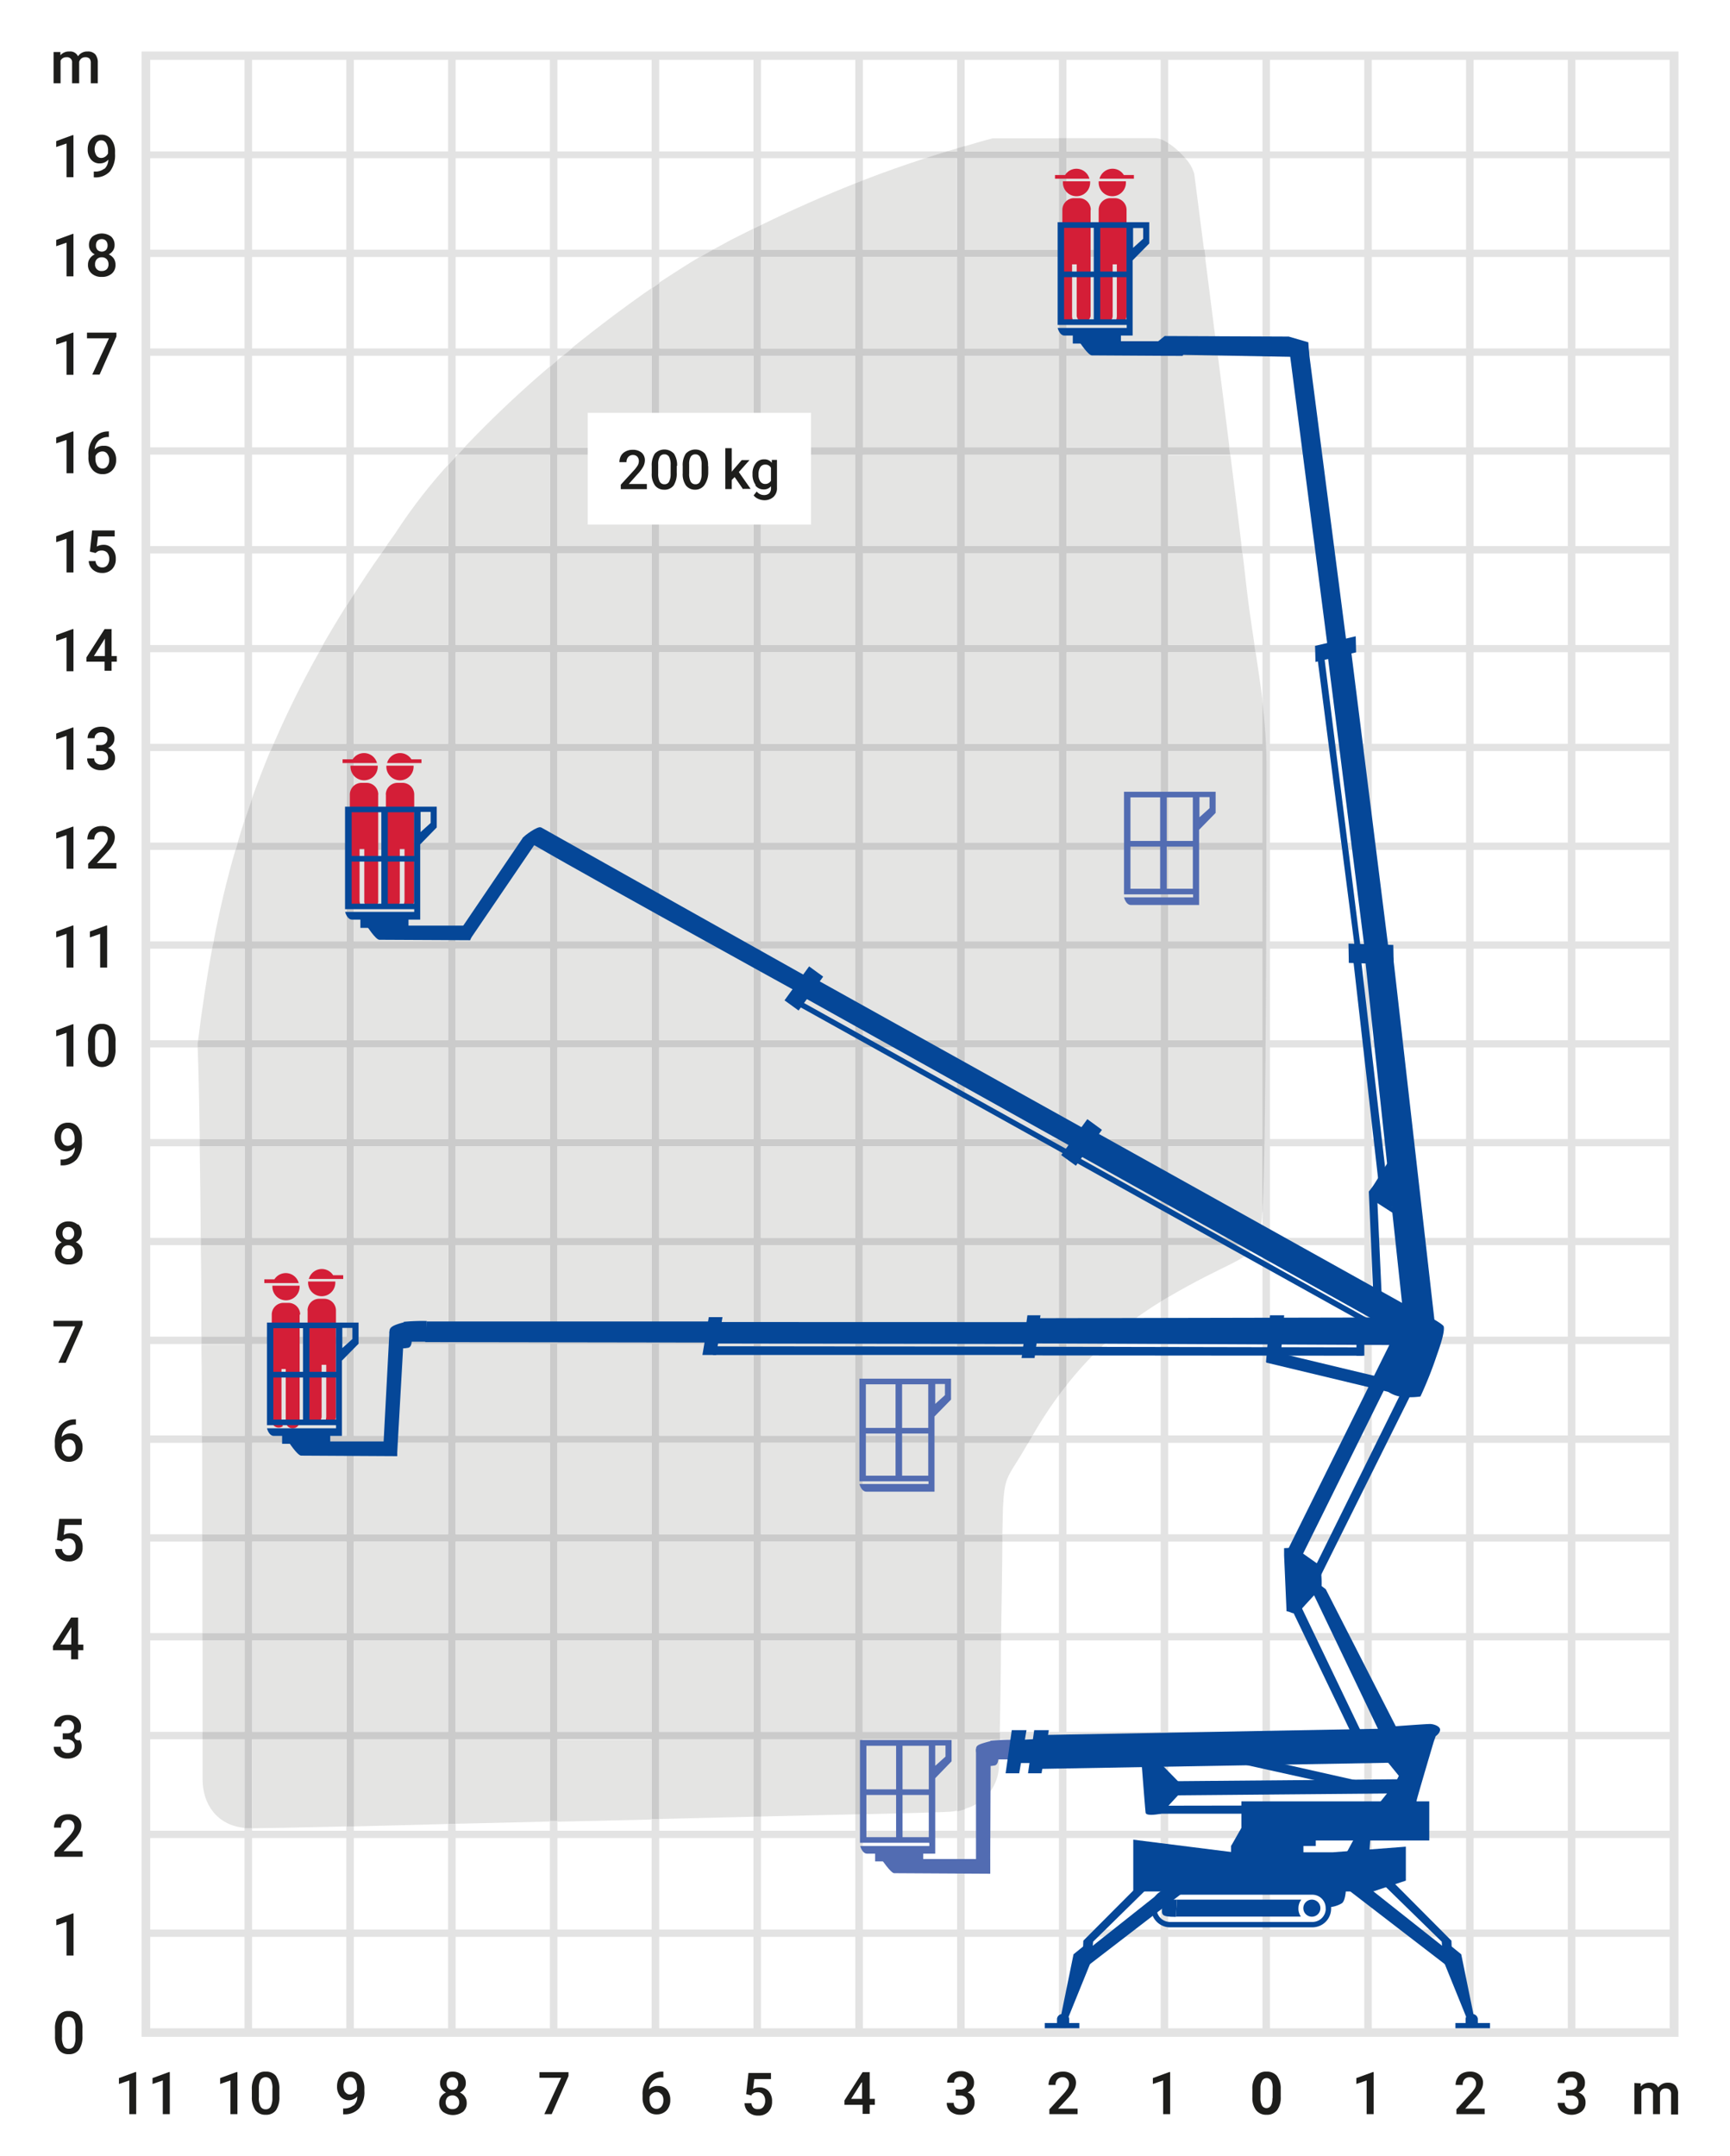 <svg id="Ebene_1" data-name="Ebene 1" xmlns="http://www.w3.org/2000/svg" xmlns:xlink="http://www.w3.org/1999/xlink" viewBox="0 0 190.53 237.41"><rect x="0" y="0" width="190.53" height="237.41" fill="#333333" stroke="none"/><defs><style>.cls-1{fill:none;}.cls-2{clip-path:url(#clip-path);}.cls-3{fill:#fff;}.cls-4{fill:#e3e3e3;}.cls-5{fill:#1d1d1b;}.cls-6{fill:#cbcbcb;}.cls-7{fill:#e4e4e3;}.cls-8{fill:#526cb2;}.cls-9{fill:#054798;}.cls-10{fill:#d41e37;}</style><clipPath id="clip-path" transform="translate(-500 -302.89)"><rect class="cls-1" x="500" y="302.89" width="190.53" height="237.41"/></clipPath></defs><title>120_Arbeitsbereich_Gelenkteleskop-Raupenarbeitsbühne_19m</title><g class="cls-2"><polyline class="cls-3" points="0 0 0 237.41 190.53 237.41 190.53 0 0 0"/></g><polyline class="cls-4" points="15.59 5.67 15.59 224.28 184.86 224.28 184.86 5.67 15.59 5.67"/><path class="cls-5" d="M515,531.05h-.1l-1.8.66v.65l1.14-.39v3.71H515v-4.63Zm3.7,0h-.1l-1.8.66v.65l1.13-.39v3.71h.77v-4.63Z" transform="translate(-500 -302.89)"/><polygon class="cls-5" points="8.1 210.69 8.01 210.69 6.2 211.36 6.2 212 7.33 211.62 7.33 215.33 8.1 215.33 8.1 210.69 8.1 210.69"/><path class="cls-5" d="M509.12,506.73H507l1.13-1.21a4.39,4.39,0,0,0,.64-.86,1.62,1.62,0,0,0,.19-.73,1.15,1.15,0,0,0-.39-.93,1.54,1.54,0,0,0-1.06-.34,1.8,1.8,0,0,0-.82.18,1.34,1.34,0,0,0-.55.53,1.51,1.51,0,0,0-.19.76h.77a1,1,0,0,1,.2-.63.77.77,0,0,1,.59-.22.65.65,0,0,1,.5.2.76.76,0,0,1,.18.53,1,1,0,0,1-.14.5,3.25,3.25,0,0,1-.47.62L506,506.81v.53h3.1v-.61Z" transform="translate(-500 -302.89)"/><path class="cls-5" d="M508.62,481h-.79l-2,3.13,0,.47h2v1h.77v-1h.58v-.62h-.58v-3Zm-.82,1.15.05-.1v1.93h-1.21l1.16-1.83Z" transform="translate(-500 -302.89)"/><path class="cls-5" d="M506.84,472.57a1,1,0,0,1,.32-.22.88.88,0,0,1,.35-.06.76.76,0,0,1,.6.25,1,1,0,0,1,.22.67,1.05,1.05,0,0,1-.2.69.64.64,0,0,1-.55.25.72.72,0,0,1-.51-.18.77.77,0,0,1-.24-.51h-.75a1.29,1.29,0,0,0,.45,1,1.56,1.56,0,0,0,1.05.36,1.48,1.48,0,0,0,1.12-.42,1.54,1.54,0,0,0,.4-1.12,1.69,1.69,0,0,0-.36-1.14,1.31,1.31,0,0,0-1-.42,1.34,1.34,0,0,0-.72.19l.12-1.11H509v-.67h-2.48l-.25,2.33.62.16Z" transform="translate(-500 -302.89)"/><path class="cls-5" d="M508.34,459.18a2.14,2.14,0,0,0-1.71.69,2.87,2.87,0,0,0-.59,1.91V462a2,2,0,0,0,.43,1.34,1.4,1.4,0,0,0,1.12.51,1.45,1.45,0,0,0,1.09-.44,1.57,1.57,0,0,0,.41-1.14,1.68,1.68,0,0,0-.35-1.11,1.19,1.19,0,0,0-1-.43,1.23,1.23,0,0,0-.94.39,1.42,1.42,0,0,1,.46-1,1.53,1.53,0,0,1,1-.36h.1v-.64Zm-.21,2.47a1.15,1.15,0,0,1,.2.69,1.09,1.09,0,0,1-.2.67.65.65,0,0,1-.54.26.66.66,0,0,1-.56-.3,1.37,1.37,0,0,1-.22-.82v-.24a.89.89,0,0,1,.31-.38.86.86,0,0,1,.47-.14.67.67,0,0,1,.54.26Z" transform="translate(-500 -302.89)"/><polygon class="cls-5" points="9.09 145.44 5.89 145.44 5.89 146.06 8.28 146.06 6.43 150.06 7.24 150.06 9.09 145.87 9.09 145.44 9.09 145.44"/><path class="cls-5" d="M508.55,437.73a1.5,1.5,0,0,0-1-.35,1.45,1.45,0,0,0-1,.35,1.19,1.19,0,0,0-.39.94,1.06,1.06,0,0,0,.18.6,1.13,1.13,0,0,0,.47.42,1.23,1.23,0,0,0-.55.45,1.29,1.29,0,0,0,.21,1.63,1.65,1.65,0,0,0,1.11.36,1.69,1.69,0,0,0,1.1-.35,1.23,1.23,0,0,0,.41-1,1.14,1.14,0,0,0-.2-.66,1.25,1.25,0,0,0-.55-.46,1.13,1.13,0,0,0,.47-.42,1.06,1.06,0,0,0,.18-.6,1.21,1.21,0,0,0-.38-.94Zm-.49,3.59a.73.73,0,0,1-.54.2.71.71,0,0,1-.55-.21.73.73,0,0,1-.2-.54.77.77,0,0,1,.2-.55.73.73,0,0,1,.54-.21.72.72,0,0,1,.54.21.84.84,0,0,1,0,1.1ZM508,439.2a.61.61,0,0,1-.47.19.58.58,0,0,1-.47-.19.68.68,0,0,1-.17-.5.69.69,0,0,1,.17-.51.61.61,0,0,1,.46-.19.59.59,0,0,1,.47.2.7.7,0,0,1,.18.5.72.72,0,0,1-.17.5Z" transform="translate(-500 -302.89)"/><path class="cls-5" d="M507.79,430.24a1.49,1.49,0,0,1-1,.33h-.12v.64h.1a2.12,2.12,0,0,0,1.68-.67,2.8,2.8,0,0,0,.57-1.9v-.22a2.19,2.19,0,0,0-.41-1.39,1.33,1.33,0,0,0-1.11-.52,1.48,1.48,0,0,0-.79.2,1.4,1.4,0,0,0-.52.58,1.87,1.87,0,0,0-.18.83,1.67,1.67,0,0,0,.36,1.12,1.25,1.25,0,0,0,1.87,0,1.33,1.33,0,0,1-.41,1Zm-.86-1.44a1.1,1.1,0,0,1-.2-.7,1.14,1.14,0,0,1,.2-.7.61.61,0,0,1,.53-.27.62.62,0,0,1,.54.31,1.45,1.45,0,0,1,.21.82v.3a.89.89,0,0,1-.32.37.75.75,0,0,1-.43.13.61.61,0,0,1-.53-.26Z" transform="translate(-500 -302.89)"/><path class="cls-5" d="M508.1,415.67H508l-1.81.67V417l1.14-.39v3.71h.76v-4.64Zm4.62,1.9a2.38,2.38,0,0,0-.38-1.46,1.35,1.35,0,0,0-1.13-.48,1.32,1.32,0,0,0-1.14.5,2.46,2.46,0,0,0-.37,1.49v.8a2.31,2.31,0,0,0,.39,1.46,1.52,1.52,0,0,0,2.26,0,2.52,2.52,0,0,0,.37-1.5v-.8Zm-.77,1a2,2,0,0,1-.19.92.6.6,0,0,1-.55.29.61.61,0,0,1-.56-.32,2,2,0,0,1-.18-1v-1.05a1.73,1.73,0,0,1,.18-.9.61.61,0,0,1,.56-.28.6.6,0,0,1,.56.3,1.92,1.92,0,0,1,.18.95v1.05Z" transform="translate(-500 -302.89)"/><path class="cls-5" d="M508.1,404.8H508l-1.81.66v.65l1.14-.39v3.71h.76V404.8Zm3.7,0h-.1l-1.8.66v.65l1.13-.39v3.71h.77V404.8Z" transform="translate(-500 -302.89)"/><path class="cls-5" d="M508.1,393.92H508l-1.81.66v.65l1.14-.39v3.71h.76v-4.63Zm4.72,4h-2.15l1.13-1.21a4,4,0,0,0,.64-.86,1.61,1.61,0,0,0,.2-.73,1.15,1.15,0,0,0-.39-.93,1.55,1.55,0,0,0-1.06-.34,1.72,1.72,0,0,0-.83.19,1.32,1.32,0,0,0-.55.52,1.61,1.61,0,0,0-.19.76h.77a.88.88,0,0,1,.21-.62.75.75,0,0,1,.58-.23.65.65,0,0,1,.5.2.81.81,0,0,1,.19.54,1,1,0,0,1-.15.5,4,4,0,0,1-.47.62L509.71,398v.53h3.11v-.61Z" transform="translate(-500 -302.89)"/><path class="cls-5" d="M508.1,383H508l-1.81.66v.65l1.14-.39v3.72h.76V383Zm2.5,2.58h.46a.94.94,0,0,1,.64.2.85.85,0,0,1,0,1.11.8.8,0,0,1-.57.19.77.77,0,0,1-.55-.19.61.61,0,0,1-.2-.49h-.78a1.17,1.17,0,0,0,.43.94,1.63,1.63,0,0,0,1.09.36,1.61,1.61,0,0,0,1.12-.37,1.21,1.21,0,0,0,.43-1,1.15,1.15,0,0,0-.2-.67,1.09,1.09,0,0,0-.58-.4,1.42,1.42,0,0,0,.52-.42,1,1,0,0,0,.19-.58,1.22,1.22,0,0,0-.39-1,1.6,1.6,0,0,0-1.09-.35,1.8,1.8,0,0,0-.75.16,1.26,1.26,0,0,0-.53.46,1.13,1.13,0,0,0-.19.65h.77a.62.62,0,0,1,.2-.47.72.72,0,0,1,.51-.18.62.62,0,0,1,.7.7.69.69,0,0,1-.2.52.85.85,0,0,1-.57.18h-.47v.61Z" transform="translate(-500 -302.89)"/><path class="cls-5" d="M508.1,372.16H508l-1.81.66v.65l1.14-.39v3.72h.76v-4.64Zm4.22,0h-.8l-2,3.12,0,.47h2v1h.77v-1h.57v-.62h-.57v-3Zm-.83,1.14.06-.1v1.93h-1.21l1.15-1.83Z" transform="translate(-500 -302.89)"/><path class="cls-5" d="M508.1,361.28H508l-1.81.66v.65l1.14-.38v3.71h.76v-4.64Zm2.43,2.5a1.08,1.08,0,0,1,.32-.22,1,1,0,0,1,.36-.05.78.78,0,0,1,.6.24,1,1,0,0,1,.22.67,1.11,1.11,0,0,1-.2.69.67.67,0,0,1-.56.26.72.72,0,0,1-.51-.18.82.82,0,0,1-.24-.52h-.75a1.33,1.33,0,0,0,.46.95,1.52,1.52,0,0,0,1,.36,1.47,1.47,0,0,0,1.11-.42,1.53,1.53,0,0,0,.41-1.12,1.64,1.64,0,0,0-.37-1.13,1.25,1.25,0,0,0-1-.43,1.49,1.49,0,0,0-.72.19l.13-1.11h1.84v-.66h-2.48l-.25,2.33.61.15Z" transform="translate(-500 -302.89)"/><path class="cls-5" d="M508.1,339.52H508l-1.81.67v.64l1.14-.38v3.71h.76v-4.64Zm4.69,0h-3.21v.62H512l-1.84,4h.81l1.85-4.19v-.43Z" transform="translate(-500 -302.89)"/><path class="cls-5" d="M508.1,328.65H508l-1.81.66V330l1.14-.39v3.71h.76v-4.63Zm4.14.29a1.73,1.73,0,0,0-2.06,0,1.23,1.23,0,0,0-.38.94,1.08,1.08,0,0,0,.17.6,1.19,1.19,0,0,0,.47.42,1.31,1.31,0,0,0-.55.46,1.14,1.14,0,0,0-.2.66,1.21,1.21,0,0,0,.42,1,1.6,1.6,0,0,0,1.1.36,1.62,1.62,0,0,0,1.1-.36,1.23,1.23,0,0,0,.41-1,1.18,1.18,0,0,0-.19-.66,1.35,1.35,0,0,0-.56-.46,1.22,1.22,0,0,0,.48-.42,1.08,1.08,0,0,0,.17-.6,1.23,1.23,0,0,0-.38-.94Zm-.48,3.59a.76.76,0,0,1-.55.2.68.68,0,0,1-.74-.75.73.73,0,0,1,.2-.55.7.7,0,0,1,.54-.21.73.73,0,0,1,.54.21.79.79,0,0,1,.2.55.74.74,0,0,1-.19.55Zm-.08-2.12a.68.68,0,0,1-.94,0,.72.72,0,0,1-.17-.5.75.75,0,0,1,.17-.51.63.63,0,0,1,.47-.18.61.61,0,0,1,.47.19.76.76,0,0,1,.17.5.72.72,0,0,1-.17.5Z" transform="translate(-500 -302.89)"/><path class="cls-5" d="M526.15,531.05h-.1l-1.8.66v.65l1.13-.39v3.71h.77v-4.63Zm4.62,1.89a2.45,2.45,0,0,0-.38-1.46,1.35,1.35,0,0,0-1.13-.48,1.32,1.32,0,0,0-1.14.5,2.46,2.46,0,0,0-.38,1.49v.8a2.45,2.45,0,0,0,.39,1.46,1.35,1.35,0,0,0,1.13.5,1.32,1.32,0,0,0,1.14-.51,2.52,2.52,0,0,0,.37-1.5v-.8Zm-.77,1a2,2,0,0,1-.19.92.61.61,0,0,1-.55.29.61.61,0,0,1-.57-.32,2,2,0,0,1-.18-1V532.8a1.86,1.86,0,0,1,.19-.9.69.69,0,0,1,1.12,0,1.92,1.92,0,0,1,.18,1v1Z" transform="translate(-500 -302.89)"/><path class="cls-5" d="M538.9,534.73a1.54,1.54,0,0,1-1,.33h-.11v.64h.09a2.11,2.11,0,0,0,1.68-.67,2.8,2.8,0,0,0,.57-1.9v-.22a2.21,2.21,0,0,0-.41-1.39,1.32,1.32,0,0,0-1.11-.52,1.51,1.51,0,0,0-.78.2,1.35,1.35,0,0,0-.53.58,1.9,1.9,0,0,0-.18.83,1.67,1.67,0,0,0,.36,1.12,1.25,1.25,0,0,0,1.87,0,1.33,1.33,0,0,1-.4,1Zm-.87-1.44a1.16,1.16,0,0,1-.2-.7,1.2,1.2,0,0,1,.2-.7.64.64,0,0,1,1.07,0,1.45,1.45,0,0,1,.21.82v.3a.87.87,0,0,1-.31.37.79.79,0,0,1-.44.14.62.62,0,0,1-.53-.27Z" transform="translate(-500 -302.89)"/><path class="cls-5" d="M550.86,531.34a1.5,1.5,0,0,0-1-.34,1.45,1.45,0,0,0-1,.34,1.2,1.2,0,0,0-.39.94,1,1,0,0,0,.18.6,1.13,1.13,0,0,0,.47.42,1.25,1.25,0,0,0-.55.46,1.14,1.14,0,0,0-.2.66,1.23,1.23,0,0,0,.41,1,1.88,1.88,0,0,0,2.21,0,1.23,1.23,0,0,0,.41-1,1.19,1.19,0,0,0-.2-.66,1.32,1.32,0,0,0-.55-.46,1.13,1.13,0,0,0,.47-.42,1,1,0,0,0,.18-.6,1.23,1.23,0,0,0-.38-.94Zm-.49,3.59a.73.73,0,0,1-.54.2.74.74,0,0,1-.55-.2.86.86,0,0,1,0-1.1.73.73,0,0,1,.54-.21.7.7,0,0,1,.54.21.75.75,0,0,1,.21.55.74.74,0,0,1-.2.55Zm-.07-2.12a.61.61,0,0,1-.47.19.58.58,0,0,1-.47-.19.68.68,0,0,1-.17-.5.7.7,0,0,1,.17-.51.6.6,0,0,1,.46-.18.58.58,0,0,1,.47.19.8.8,0,0,1,0,1Z" transform="translate(-500 -302.89)"/><polygon class="cls-5" points="62.61 228.17 59.41 228.17 59.41 228.79 61.8 228.79 59.95 232.79 60.76 232.79 62.61 228.6 62.61 228.17 62.61 228.17"/><path class="cls-5" d="M573.06,531a2.11,2.11,0,0,0-1.7.69,2.79,2.79,0,0,0-.59,1.9v.27a2,2,0,0,0,.43,1.33,1.37,1.37,0,0,0,1.12.52,1.45,1.45,0,0,0,1.09-.44,1.61,1.61,0,0,0,.41-1.14,1.74,1.74,0,0,0-.35-1.12,1.22,1.22,0,0,0-1-.43,1.25,1.25,0,0,0-1,.39,1.39,1.39,0,0,1,1.5-1.33h.09V531Zm-.21,2.47a1,1,0,0,1,.21.68,1.1,1.1,0,0,1-.2.68.7.7,0,0,1-1.11,0,1.4,1.4,0,0,1-.21-.82v-.23a.86.86,0,0,1,.77-.53.63.63,0,0,1,.54.27Z" transform="translate(-500 -302.89)"/><path class="cls-5" d="M582.77,533.54a1,1,0,0,1,.32-.21.91.91,0,0,1,.35-.06.76.76,0,0,1,.61.25,1,1,0,0,1,.22.66,1.12,1.12,0,0,1-.2.7.66.66,0,0,1-.56.25A.72.72,0,0,1,583,535a.82.82,0,0,1-.24-.52H582a1.37,1.37,0,0,0,.45,1,1.57,1.57,0,0,0,1.06.36,1.47,1.47,0,0,0,1.11-.42,1.54,1.54,0,0,0,.41-1.12,1.65,1.65,0,0,0-.37-1.14,1.29,1.29,0,0,0-1-.42,1.45,1.45,0,0,0-.72.18l.13-1.1h1.84v-.67h-2.48l-.25,2.33.61.15Z" transform="translate(-500 -302.89)"/><path class="cls-5" d="M595.77,531.06H595l-2,3.12,0,.47h2v1h.78v-1h.57V534h-.57v-3Zm-.83,1.15,0-.1V534h-1.2l1.15-1.82Z" transform="translate(-500 -302.89)"/><path class="cls-5" d="M618.68,535.07h-2.15l1.13-1.21a4,4,0,0,0,.64-.86,1.64,1.64,0,0,0,.2-.73,1.15,1.15,0,0,0-.39-.93,1.54,1.54,0,0,0-1.06-.34,1.84,1.84,0,0,0-.83.18,1.31,1.31,0,0,0-.54.53,1.51,1.51,0,0,0-.2.76h.77a.88.88,0,0,1,.21-.62.72.72,0,0,1,.58-.23.62.62,0,0,1,.5.2.73.73,0,0,1,.19.53,1,1,0,0,1-.14.5,3.89,3.89,0,0,1-.48.62l-1.54,1.68v.53h3.11v-.61Z" transform="translate(-500 -302.89)"/><polygon class="cls-5" points="128.87 228.16 128.77 228.16 126.97 228.82 126.97 229.47 128.1 229.08 128.1 232.79 128.87 232.79 128.87 228.16 128.87 228.16"/><path class="cls-5" d="M641.05,532.92a2.3,2.3,0,0,0-.41-1.43,1.4,1.4,0,0,0-1.16-.49,1.36,1.36,0,0,0-1.15.5,2.28,2.28,0,0,0-.4,1.47v.85a2.21,2.21,0,0,0,.41,1.43,1.39,1.39,0,0,0,1.15.5,1.37,1.37,0,0,0,1.16-.51,2.32,2.32,0,0,0,.4-1.47v-.85Zm-.92,1a1.64,1.64,0,0,1-.15.8.57.57,0,0,1-1,0,1.78,1.78,0,0,1-.16-.84v-1.12A1.5,1.5,0,0,1,639,532a.58.58,0,0,1,1,0,1.61,1.61,0,0,1,.16.84v1.1Z" transform="translate(-500 -302.89)"/><polygon class="cls-5" points="151.28 228.16 151.19 228.16 149.38 228.82 149.38 229.47 150.51 229.08 150.51 232.79 151.28 232.79 151.28 228.16 151.28 228.16"/><path class="cls-5" d="M663.51,535.07h-2.14l1.12-1.21a4,4,0,0,0,.64-.86,1.64,1.64,0,0,0,.2-.73,1.15,1.15,0,0,0-.39-.93,1.54,1.54,0,0,0-1.06-.34,1.77,1.77,0,0,0-.82.18,1.28,1.28,0,0,0-.55.53,1.51,1.51,0,0,0-.2.76h.78a.87.87,0,0,1,.2-.62.72.72,0,0,1,.58-.23.62.62,0,0,1,.5.2.73.73,0,0,1,.19.53,1,1,0,0,1-.14.5,3.89,3.89,0,0,1-.48.62l-1.54,1.68v.53h3.11v-.61Z" transform="translate(-500 -302.89)"/><path class="cls-5" d="M508.1,350.4H508l-1.81.67v.64l1.14-.38V355h.76V350.4Zm3.93,0a2.11,2.11,0,0,0-1.7.69,2.77,2.77,0,0,0-.59,1.9v.26a2,2,0,0,0,.43,1.34,1.39,1.39,0,0,0,1.12.51,1.4,1.4,0,0,0,1.08-.43,1.57,1.57,0,0,0,.42-1.14,1.69,1.69,0,0,0-.36-1.12,1.15,1.15,0,0,0-1-.43,1.25,1.25,0,0,0-1,.39,1.49,1.49,0,0,1,.46-1,1.55,1.55,0,0,1,1-.36h.1v-.63Zm-.21,2.47a1,1,0,0,1,.2.68,1,1,0,0,1-.2.67.62.62,0,0,1-.54.26.67.67,0,0,1-.56-.3,1.42,1.42,0,0,1-.21-.82v-.23a.85.85,0,0,1,.31-.39.83.83,0,0,1,.46-.14.63.63,0,0,1,.54.27Z" transform="translate(-500 -302.89)"/><path class="cls-5" d="M506.91,494.41h.45a.91.91,0,0,1,.64.2.69.69,0,0,1,.22.56.71.71,0,0,1-.21.55.78.78,0,0,1-.56.19.75.75,0,0,1-.55-.19.64.64,0,0,1-.21-.49h-.77a1.15,1.15,0,0,0,.43.94,1.61,1.61,0,0,0,1.09.36,1.68,1.68,0,0,0,1.12-.37,1.27,1.27,0,0,0,.43-1,1.15,1.15,0,0,0-.2-.67.43.43,0,1,1-.07-.82,1,1,0,0,0,.2-.59,1.19,1.19,0,0,0-.4-1,1.53,1.53,0,0,0-1.08-.35,1.73,1.73,0,0,0-.76.16,1.32,1.32,0,0,0-.53.46,1.19,1.19,0,0,0-.18.64h.77a.57.57,0,0,1,.2-.46.69.69,0,0,1,1.21.51.66.66,0,0,1-.21.53.84.84,0,0,1-.56.18h-.47v.61Z" transform="translate(-500 -302.89)"/><path class="cls-5" d="M605.26,533.63h.45a.88.88,0,0,1,.64.2.72.72,0,0,1,.22.56.71.71,0,0,1-.21.55.92.92,0,0,1-1.12,0,.67.67,0,0,1-.2-.5h-.77a1.18,1.18,0,0,0,.42.95,1.66,1.66,0,0,0,1.1.36,1.7,1.7,0,0,0,1.12-.37,1.26,1.26,0,0,0,.42-1,1.15,1.15,0,0,0-.19-.67,1.18,1.18,0,0,0-.58-.41,1.21,1.21,0,0,0,.51-.41,1,1,0,0,0,.2-.59,1.19,1.19,0,0,0-.4-1,1.53,1.53,0,0,0-1.08-.35,1.7,1.7,0,0,0-.76.16,1.25,1.25,0,0,0-.53.46,1.2,1.2,0,0,0-.19.64h.77a.6.6,0,0,1,.2-.46.77.77,0,0,1,.52-.18.71.71,0,0,1,.49,1.22.84.84,0,0,1-.56.18h-.47v.61Z" transform="translate(-500 -302.89)"/><polyline class="cls-3" points="16.55 126.22 16.55 136.3 26.93 136.3 26.93 126.22 16.55 126.22"/><polyline class="cls-3" points="27.76 126.22 27.76 136.3 38.14 136.3 38.14 126.22 27.76 126.22"/><polyline class="cls-3" points="38.97 126.22 38.97 136.3 49.35 136.3 49.35 126.22 38.97 126.22"/><polyline class="cls-3" points="50.18 126.22 50.18 136.3 60.56 136.3 60.56 126.22 50.18 126.22"/><polyline class="cls-3" points="61.39 126.22 61.39 136.3 71.77 136.3 71.77 126.22 61.39 126.22"/><polyline class="cls-3" points="72.6 126.22 72.6 136.3 82.98 136.3 82.98 126.22 72.6 126.22"/><polyline class="cls-3" points="16.55 137.1 16.55 147.18 26.93 147.18 26.93 137.1 16.55 137.1"/><polyline class="cls-3" points="27.76 137.1 27.76 147.18 38.14 147.18 38.14 137.1 27.76 137.1"/><polyline class="cls-3" points="38.97 137.1 38.97 147.18 49.35 147.18 49.35 137.1 38.97 137.1"/><polyline class="cls-3" points="50.18 137.1 50.18 147.18 60.56 147.18 60.56 137.1 50.18 137.1"/><polyline class="cls-3" points="61.39 137.1 61.39 147.18 71.77 147.18 71.77 137.1 61.39 137.1"/><polyline class="cls-3" points="72.6 137.1 72.6 147.18 82.98 147.18 82.98 137.1 72.6 137.1"/><polyline class="cls-3" points="16.55 147.99 16.55 158.06 26.93 158.06 26.93 147.99 16.55 147.99"/><polyline class="cls-3" points="27.76 147.99 27.76 158.06 38.14 158.06 38.14 147.99 27.76 147.99"/><polyline class="cls-3" points="38.97 147.99 38.97 158.06 49.35 158.06 49.35 147.99 38.97 147.99"/><polyline class="cls-3" points="50.18 147.99 50.18 158.06 60.56 158.06 60.56 147.99 50.18 147.99"/><polyline class="cls-3" points="61.39 147.99 61.39 158.06 71.77 158.06 71.77 147.99 61.39 147.99"/><polyline class="cls-3" points="72.6 147.99 72.6 158.06 82.98 158.06 82.98 147.99 72.6 147.99"/><polyline class="cls-3" points="16.55 158.87 16.55 168.94 26.93 168.94 26.93 158.87 16.55 158.87"/><polyline class="cls-3" points="27.76 158.87 27.76 168.94 38.14 168.94 38.14 158.87 27.76 158.87"/><polyline class="cls-3" points="38.97 158.87 38.97 168.94 49.35 168.94 49.35 158.87 38.97 158.87"/><polyline class="cls-3" points="50.18 158.87 50.18 168.94 60.56 168.94 60.56 158.87 50.18 158.87"/><polyline class="cls-3" points="61.39 158.87 61.39 168.94 71.77 168.94 71.77 158.87 61.39 158.87"/><polyline class="cls-3" points="72.6 158.87 72.6 168.94 82.98 168.94 82.98 158.87 72.6 158.87"/><polyline class="cls-3" points="16.55 169.75 16.55 179.82 26.93 179.82 26.93 169.75 16.55 169.75"/><polyline class="cls-3" points="27.76 169.75 27.76 179.82 38.14 179.82 38.14 169.75 27.76 169.75"/><polyline class="cls-3" points="38.97 169.75 38.97 179.82 49.35 179.82 49.35 169.75 38.97 169.75"/><polyline class="cls-3" points="50.18 169.75 50.18 179.82 60.56 179.82 60.56 169.75 50.18 169.75"/><polyline class="cls-3" points="61.39 169.75 61.39 179.82 71.77 179.82 71.77 169.75 61.39 169.75"/><polyline class="cls-3" points="72.6 169.75 72.6 179.82 82.98 179.82 82.98 169.75 72.6 169.75"/><polyline class="cls-3" points="16.55 180.63 16.55 190.7 26.93 190.7 26.93 180.63 16.55 180.63"/><polyline class="cls-3" points="27.76 180.63 27.76 190.7 38.14 190.7 38.14 180.63 27.76 180.63"/><polyline class="cls-3" points="38.97 180.63 38.97 190.7 49.35 190.7 49.35 180.63 38.97 180.63"/><polyline class="cls-3" points="50.18 180.63 50.18 190.7 60.56 190.7 60.56 180.63 50.18 180.63"/><polyline class="cls-3" points="61.39 180.63 61.39 190.7 71.77 190.7 71.77 180.63 61.39 180.63"/><polyline class="cls-3" points="72.6 180.63 72.6 190.7 82.98 190.7 82.98 180.63 72.6 180.63"/><polyline class="cls-3" points="16.55 191.51 16.55 201.58 26.93 201.58 26.93 191.51 16.55 191.51"/><polyline class="cls-3" points="27.76 191.51 27.76 201.58 38.14 201.58 38.14 191.51 27.76 191.51"/><polyline class="cls-3" points="38.97 191.51 38.97 201.58 49.35 201.58 49.35 191.51 38.97 191.51"/><polyline class="cls-3" points="50.18 191.51 50.18 201.58 60.56 201.58 60.56 191.51 50.18 191.51"/><polyline class="cls-3" points="61.39 191.51 61.39 201.58 71.77 201.58 71.77 191.51 61.39 191.51"/><polyline class="cls-3" points="72.6 191.51 72.6 201.58 82.98 201.58 82.98 191.51 72.6 191.51"/><polygon class="cls-3" points="16.55 202.39 16.55 212.46 26.93 212.46 26.93 202.39 16.55 202.39 16.55 202.39"/><polygon class="cls-3" points="27.76 202.39 27.76 212.46 38.14 212.46 38.14 202.39 27.76 202.39 27.76 202.39"/><polygon class="cls-3" points="38.97 202.39 38.97 212.46 49.35 212.46 49.35 202.39 38.97 202.39 38.97 202.39"/><polygon class="cls-3" points="50.18 202.39 50.18 212.46 60.56 212.46 60.56 202.39 50.18 202.39 50.18 202.39"/><polygon class="cls-3" points="61.39 202.39 61.39 212.46 71.77 212.46 71.77 202.39 61.39 202.39 61.39 202.39"/><polygon class="cls-3" points="72.6 202.39 72.6 212.46 82.98 212.46 82.98 202.39 72.6 202.39 72.6 202.39"/><polygon class="cls-3" points="16.55 213.27 16.55 223.34 26.93 223.34 26.93 213.27 16.55 213.27 16.55 213.27"/><polygon class="cls-3" points="27.76 213.27 27.76 223.34 38.14 223.34 38.14 213.27 27.76 213.27 27.76 213.27"/><polygon class="cls-3" points="38.97 213.27 38.97 223.34 49.35 223.34 49.35 213.27 38.97 213.27 38.97 213.27"/><polygon class="cls-3" points="50.18 213.27 50.18 223.34 60.56 223.34 60.56 213.27 50.18 213.27 50.18 213.27"/><polygon class="cls-3" points="61.39 213.27 61.39 223.34 71.77 223.34 71.77 213.27 61.39 213.27 61.39 213.27"/><polygon class="cls-3" points="72.6 213.27 72.6 223.34 82.98 223.34 82.98 213.27 72.6 213.27 72.6 213.27"/><polyline class="cls-3" points="16.55 115.34 16.55 125.42 26.93 125.42 26.93 115.34 16.55 115.34"/><polyline class="cls-3" points="27.76 115.34 27.76 125.42 38.14 125.42 38.14 115.34 27.76 115.34"/><polyline class="cls-3" points="38.97 115.34 38.97 125.42 49.35 125.42 49.35 115.34 38.97 115.34"/><polyline class="cls-3" points="50.18 115.34 50.18 125.42 60.56 125.42 60.56 115.34 50.18 115.34"/><polyline class="cls-3" points="61.39 115.34 61.39 125.42 71.77 125.42 71.77 115.34 61.39 115.34"/><polyline class="cls-3" points="72.6 115.34 72.6 125.42 82.98 125.42 82.98 115.34 72.6 115.34"/><polyline class="cls-3" points="83.81 126.22 83.81 136.3 94.2 136.3 94.2 126.22 83.81 126.22"/><polyline class="cls-3" points="83.81 137.1 83.81 147.18 94.2 147.18 94.2 137.1 83.81 137.1"/><polyline class="cls-3" points="83.81 147.99 83.81 158.06 94.2 158.06 94.2 147.99 83.81 147.99"/><polyline class="cls-3" points="83.81 158.87 83.81 168.94 94.2 168.94 94.2 158.87 83.81 158.87"/><polyline class="cls-3" points="83.81 169.75 83.81 179.82 94.2 179.82 94.2 169.75 83.81 169.75"/><polyline class="cls-3" points="83.81 180.63 83.81 190.7 94.2 190.7 94.2 180.63 83.81 180.63"/><polyline class="cls-3" points="83.81 191.51 83.81 201.58 94.2 201.58 94.2 191.51 83.81 191.51"/><polygon class="cls-3" points="83.81 202.39 83.81 212.46 94.2 212.46 94.2 202.39 83.81 202.39 83.81 202.39"/><polygon class="cls-3" points="83.81 213.27 83.81 223.34 94.2 223.34 94.2 213.27 83.81 213.27 83.81 213.27"/><polyline class="cls-3" points="83.81 115.34 83.81 125.42 94.2 125.42 94.2 115.34 83.81 115.34"/><polyline class="cls-3" points="95.03 126.22 95.03 136.3 105.41 136.3 105.41 126.22 95.03 126.22"/><polyline class="cls-3" points="95.03 137.1 95.03 147.18 105.41 147.18 105.41 137.1 95.03 137.1"/><polyline class="cls-3" points="95.03 147.99 95.03 158.06 105.41 158.06 105.41 147.99 95.03 147.99"/><polyline class="cls-3" points="95.03 158.87 95.03 168.94 105.41 168.94 105.41 158.87 95.03 158.87"/><polyline class="cls-3" points="95.03 169.75 95.03 179.82 105.41 179.82 105.41 169.75 95.03 169.75"/><polyline class="cls-3" points="95.03 180.63 95.03 190.7 105.41 190.7 105.41 180.63 95.03 180.63"/><polyline class="cls-3" points="95.03 191.51 95.03 201.58 105.41 201.58 105.41 191.51 95.03 191.51"/><polygon class="cls-3" points="95.03 202.39 95.03 212.46 105.41 212.46 105.41 202.39 95.03 202.39 95.03 202.39"/><polygon class="cls-3" points="95.03 213.27 95.03 223.34 105.41 223.34 105.41 213.27 95.03 213.27 95.03 213.27"/><polyline class="cls-3" points="95.03 115.34 95.03 125.42 105.41 125.42 105.41 115.34 95.03 115.34"/><polyline class="cls-3" points="106.24 126.22 106.24 136.3 116.62 136.3 116.62 126.22 106.24 126.22"/><polyline class="cls-3" points="106.24 137.1 106.24 147.18 116.62 147.18 116.62 137.1 106.24 137.1"/><polyline class="cls-3" points="106.24 147.99 106.24 158.06 116.62 158.06 116.62 147.99 106.24 147.99"/><polyline class="cls-3" points="106.24 158.87 106.24 168.94 116.62 168.94 116.62 158.87 106.24 158.87"/><polyline class="cls-3" points="106.24 169.75 106.24 179.82 116.62 179.82 116.62 169.75 106.24 169.75"/><polyline class="cls-3" points="106.24 180.63 106.24 190.7 116.62 190.7 116.62 180.63 106.24 180.63"/><polyline class="cls-3" points="106.24 191.51 106.24 201.58 116.62 201.58 116.62 191.51 106.24 191.51"/><polygon class="cls-3" points="106.24 202.39 106.24 212.46 116.62 212.46 116.62 202.39 106.24 202.39 106.24 202.39"/><polygon class="cls-3" points="106.24 213.27 106.24 223.34 116.62 223.34 116.62 213.27 106.24 213.27 106.24 213.27"/><polyline class="cls-3" points="106.24 115.34 106.24 125.42 116.62 125.42 116.62 115.34 106.24 115.34"/><polyline class="cls-3" points="117.45 126.22 117.45 136.3 127.83 136.3 127.83 126.22 117.45 126.22"/><polyline class="cls-3" points="117.45 137.1 117.45 147.18 127.83 147.18 127.83 137.1 117.45 137.1"/><polyline class="cls-3" points="117.45 147.99 117.45 158.06 127.83 158.06 127.83 147.99 117.45 147.99"/><polygon class="cls-3" points="117.45 158.87 117.45 168.94 127.83 168.94 127.83 158.87 117.45 158.87 117.45 158.87"/><polygon class="cls-3" points="117.45 169.75 117.45 179.82 127.83 179.82 127.83 169.75 117.45 169.75 117.45 169.75"/><polygon class="cls-3" points="117.45 180.63 117.45 190.7 127.83 190.7 127.83 180.63 117.45 180.63 117.45 180.63"/><polygon class="cls-3" points="117.45 191.51 117.45 201.58 127.83 201.58 127.83 191.51 117.45 191.51 117.45 191.51"/><polygon class="cls-3" points="117.45 202.39 117.45 212.46 127.83 212.46 127.83 202.39 117.45 202.39 117.45 202.39"/><polygon class="cls-3" points="117.45 213.27 117.45 223.34 127.83 223.34 127.83 213.27 117.45 213.27 117.45 213.27"/><polyline class="cls-3" points="117.45 115.34 117.45 125.42 127.83 125.42 127.83 115.34 117.45 115.34"/><polyline class="cls-3" points="128.66 126.22 128.66 136.3 139.04 136.3 139.04 126.22 128.66 126.22"/><polyline class="cls-3" points="128.66 137.1 128.66 147.18 139.04 147.18 139.04 137.1 128.66 137.1"/><polygon class="cls-3" points="128.66 147.99 128.66 158.06 139.04 158.06 139.04 147.99 128.66 147.99 128.66 147.99"/><polygon class="cls-3" points="128.66 158.87 128.66 168.94 139.04 168.94 139.04 158.87 128.66 158.87 128.66 158.87"/><polygon class="cls-3" points="128.66 169.75 128.66 179.82 139.04 179.82 139.04 169.75 128.66 169.75 128.66 169.75"/><polygon class="cls-3" points="128.66 180.63 128.66 190.7 139.04 190.7 139.04 180.63 128.66 180.63 128.66 180.63"/><polygon class="cls-3" points="128.66 191.51 128.66 201.58 139.04 201.58 139.04 191.51 128.66 191.51 128.66 191.51"/><polygon class="cls-3" points="128.66 202.39 128.66 212.46 139.04 212.46 139.04 202.39 128.66 202.39 128.66 202.39"/><polygon class="cls-3" points="128.66 213.27 128.66 223.34 139.04 223.34 139.04 213.27 128.66 213.27 128.66 213.27"/><polyline class="cls-3" points="128.66 115.34 128.66 125.42 139.04 125.42 139.04 115.34 128.66 115.34"/><polygon class="cls-3" points="139.87 126.22 139.87 136.3 150.25 136.3 150.25 126.22 139.87 126.22 139.87 126.22"/><polygon class="cls-3" points="139.87 137.1 139.87 147.18 150.25 147.18 150.25 137.1 139.87 137.1 139.87 137.1"/><polygon class="cls-3" points="139.87 147.99 139.87 158.06 150.25 158.06 150.25 147.99 139.87 147.99 139.87 147.99"/><polygon class="cls-3" points="139.87 158.87 139.87 168.94 150.25 168.94 150.25 158.87 139.87 158.87 139.87 158.87"/><polygon class="cls-3" points="139.87 169.75 139.87 179.82 150.25 179.82 150.25 169.75 139.87 169.75 139.87 169.75"/><polygon class="cls-3" points="139.87 180.63 139.87 190.7 150.25 190.7 150.25 180.63 139.87 180.63 139.87 180.63"/><polygon class="cls-3" points="139.87 191.51 139.87 201.58 150.25 201.58 150.25 191.51 139.87 191.51 139.87 191.51"/><polygon class="cls-3" points="139.87 202.39 139.87 212.46 150.25 212.46 150.25 202.39 139.87 202.39 139.87 202.39"/><polygon class="cls-3" points="139.87 213.27 139.87 223.34 150.25 223.34 150.25 213.27 139.87 213.27 139.87 213.27"/><polygon class="cls-3" points="139.87 115.34 139.87 125.42 150.25 125.42 150.25 115.34 139.87 115.34 139.87 115.34"/><polygon class="cls-3" points="151.08 126.22 151.08 136.3 161.46 136.3 161.46 126.22 151.08 126.22 151.08 126.22"/><polygon class="cls-3" points="151.08 137.1 151.08 147.18 161.46 147.18 161.46 137.1 151.08 137.1 151.08 137.1"/><polygon class="cls-3" points="151.08 147.99 151.08 158.06 161.46 158.06 161.46 147.99 151.08 147.99 151.08 147.99"/><polygon class="cls-3" points="151.08 158.87 151.08 168.94 161.46 168.94 161.46 158.87 151.08 158.87 151.08 158.87"/><polygon class="cls-3" points="151.08 169.75 151.08 179.82 161.46 179.82 161.46 169.75 151.08 169.75 151.08 169.75"/><polygon class="cls-3" points="151.08 180.63 151.08 190.7 161.46 190.7 161.46 180.63 151.08 180.63 151.08 180.63"/><polygon class="cls-3" points="151.08 191.51 151.08 201.58 161.46 201.58 161.46 191.51 151.08 191.51 151.08 191.51"/><polygon class="cls-3" points="151.08 202.39 151.08 212.46 161.46 212.46 161.46 202.39 151.08 202.39 151.08 202.39"/><polygon class="cls-3" points="151.08 213.27 151.08 223.34 161.46 223.34 161.46 213.27 151.08 213.27 151.08 213.27"/><polygon class="cls-3" points="151.08 115.34 151.08 125.42 161.46 125.42 161.46 115.34 151.08 115.34 151.08 115.34"/><polygon class="cls-3" points="16.55 71.82 16.55 81.9 26.93 81.9 26.93 71.82 16.55 71.82 16.55 71.82"/><polyline class="cls-3" points="27.76 71.82 27.76 81.9 38.14 81.9 38.14 71.82 27.76 71.82"/><polyline class="cls-3" points="38.97 71.82 38.97 81.9 49.35 81.9 49.35 71.82 38.97 71.82"/><polyline class="cls-3" points="50.18 71.82 50.18 81.9 60.56 81.9 60.56 71.82 50.18 71.82"/><polyline class="cls-3" points="61.39 71.82 61.39 81.9 71.77 81.9 71.77 71.82 61.39 71.82"/><polyline class="cls-3" points="72.6 71.82 72.6 81.9 82.98 81.9 82.98 71.82 72.6 71.82"/><polyline class="cls-3" points="16.55 82.7 16.55 92.78 26.93 92.78 26.93 82.7 16.55 82.7"/><polyline class="cls-3" points="27.76 82.7 27.76 92.78 38.14 92.78 38.14 82.7 27.76 82.7"/><polyline class="cls-3" points="38.97 82.7 38.97 92.78 49.35 92.78 49.35 82.7 38.97 82.7"/><polyline class="cls-3" points="50.18 82.7 50.18 92.78 60.56 92.78 60.56 82.7 50.18 82.7"/><polyline class="cls-3" points="61.39 82.7 61.39 92.78 71.77 92.78 71.77 82.7 61.39 82.7"/><polyline class="cls-3" points="72.6 82.7 72.6 92.78 82.98 92.78 82.98 82.7 72.6 82.7"/><polyline class="cls-3" points="16.55 93.58 16.55 103.66 26.93 103.66 26.93 93.58 16.55 93.58"/><polyline class="cls-3" points="27.76 93.58 27.76 103.66 38.14 103.66 38.14 93.58 27.76 93.58"/><polyline class="cls-3" points="38.97 93.58 38.97 103.66 49.35 103.66 49.35 93.58 38.97 93.58"/><polyline class="cls-3" points="50.18 93.58 50.18 103.66 60.56 103.66 60.56 93.58 50.18 93.58"/><polyline class="cls-3" points="61.39 93.58 61.39 103.66 71.77 103.66 71.77 93.58 61.39 93.58"/><polyline class="cls-3" points="72.6 93.58 72.6 103.66 82.98 103.66 82.98 93.58 72.6 93.58"/><polyline class="cls-3" points="16.55 104.46 16.55 114.54 26.93 114.54 26.93 104.46 16.55 104.46"/><polyline class="cls-3" points="27.76 104.46 27.76 114.54 38.14 114.54 38.14 104.46 27.76 104.46"/><polyline class="cls-3" points="38.97 104.46 38.97 114.54 49.35 114.54 49.35 104.46 38.97 104.46"/><polyline class="cls-3" points="50.18 104.46 50.18 114.54 60.56 114.54 60.56 104.46 50.18 104.46"/><polyline class="cls-3" points="61.39 104.46 61.39 114.54 71.77 114.54 71.77 104.46 61.39 104.46"/><polyline class="cls-3" points="72.6 104.46 72.6 114.54 82.98 114.54 82.98 104.46 72.6 104.46"/><polyline class="cls-3" points="83.81 71.82 83.81 81.9 94.2 81.9 94.2 71.82 83.81 71.82"/><polyline class="cls-3" points="83.81 82.7 83.81 92.78 94.2 92.78 94.2 82.7 83.81 82.7"/><polyline class="cls-3" points="83.81 93.58 83.81 103.66 94.2 103.66 94.2 93.58 83.81 93.58"/><polyline class="cls-3" points="83.81 104.46 83.81 114.54 94.2 114.54 94.2 104.46 83.81 104.46"/><polyline class="cls-3" points="95.03 71.82 95.03 81.9 105.41 81.9 105.41 71.82 95.03 71.82"/><polyline class="cls-3" points="95.03 82.7 95.03 92.78 105.41 92.78 105.41 82.7 95.03 82.7"/><polyline class="cls-3" points="95.03 93.58 95.03 103.66 105.41 103.66 105.41 93.58 95.03 93.58"/><polyline class="cls-3" points="95.03 104.46 95.03 114.54 105.41 114.54 105.41 104.46 95.03 104.46"/><polyline class="cls-3" points="106.24 71.82 106.24 81.9 116.62 81.9 116.62 71.82 106.24 71.82"/><polyline class="cls-3" points="106.24 82.7 106.24 92.78 116.62 92.78 116.62 82.7 106.24 82.7"/><polyline class="cls-3" points="106.24 93.58 106.24 103.66 116.62 103.66 116.62 93.58 106.24 93.58"/><polyline class="cls-3" points="106.24 104.46 106.24 114.54 116.62 114.54 116.62 104.46 106.24 104.46"/><polyline class="cls-3" points="117.45 71.82 117.45 81.9 127.83 81.9 127.83 71.82 117.45 71.82"/><polyline class="cls-3" points="117.45 82.7 117.45 92.78 127.83 92.78 127.83 82.7 117.45 82.7"/><polyline class="cls-3" points="117.45 93.58 117.45 103.66 127.83 103.66 127.83 93.58 117.45 93.58"/><polyline class="cls-3" points="117.45 104.46 117.45 114.54 127.83 114.54 127.83 104.46 117.45 104.46"/><polyline class="cls-3" points="128.66 71.82 128.66 81.9 139.04 81.9 139.04 71.82 128.66 71.82"/><polyline class="cls-3" points="128.66 82.7 128.66 92.78 139.04 92.78 139.04 82.7 128.66 82.7"/><polyline class="cls-3" points="128.66 93.58 128.66 103.66 139.04 103.66 139.04 93.58 128.66 93.58"/><polyline class="cls-3" points="128.66 104.46 128.66 114.54 139.04 114.54 139.04 104.46 128.66 104.46"/><polygon class="cls-3" points="139.87 71.82 139.87 81.9 150.25 81.9 150.25 71.82 139.87 71.82 139.87 71.82"/><polygon class="cls-3" points="139.87 82.7 139.87 92.78 150.25 92.78 150.25 82.7 139.87 82.7 139.87 82.7"/><polygon class="cls-3" points="139.87 93.58 139.87 103.66 150.25 103.66 150.25 93.58 139.87 93.58 139.87 93.58"/><polygon class="cls-3" points="139.87 104.46 139.87 114.54 150.25 114.54 150.25 104.46 139.87 104.46 139.87 104.46"/><polygon class="cls-3" points="151.08 71.82 151.08 81.9 161.46 81.9 161.46 71.82 151.08 71.82 151.08 71.82"/><polygon class="cls-3" points="151.08 82.7 151.08 92.78 161.46 92.78 161.46 82.7 151.08 82.7 151.08 82.7"/><polygon class="cls-3" points="151.08 93.58 151.08 103.66 161.46 103.66 161.46 93.58 151.08 93.58 151.08 93.58"/><polygon class="cls-3" points="151.08 104.46 151.08 114.54 161.46 114.54 161.46 104.46 151.08 104.46 151.08 104.46"/><polygon class="cls-3" points="16.55 50.06 16.55 60.13 26.93 60.13 26.93 50.06 16.55 50.06 16.55 50.06"/><polygon class="cls-3" points="27.76 50.06 27.76 60.13 38.14 60.13 38.14 50.06 27.76 50.06 27.76 50.06"/><polyline class="cls-3" points="38.97 50.06 38.97 60.13 49.35 60.13 49.35 50.06 38.97 50.06"/><polyline class="cls-3" points="50.18 50.06 50.18 60.13 60.56 60.13 60.56 50.06 50.18 50.06"/><polyline class="cls-3" points="61.39 50.06 61.39 60.13 71.77 60.13 71.77 50.06 61.39 50.06"/><polyline class="cls-3" points="72.6 50.06 72.6 60.13 82.98 60.13 82.98 50.06 72.6 50.06"/><polygon class="cls-3" points="16.55 60.94 16.55 71.02 26.93 71.02 26.93 60.94 16.55 60.94 16.55 60.94"/><polyline class="cls-3" points="27.76 60.94 27.76 71.02 38.14 71.02 38.14 60.94 27.76 60.94"/><polyline class="cls-3" points="38.97 60.94 38.97 71.02 49.35 71.02 49.35 60.94 38.97 60.94"/><polyline class="cls-3" points="50.18 60.94 50.18 71.02 60.56 71.02 60.56 60.94 50.18 60.94"/><polyline class="cls-3" points="61.39 60.94 61.39 71.02 71.77 71.02 71.77 60.94 61.39 60.94"/><polyline class="cls-3" points="72.6 60.94 72.6 71.02 82.98 71.02 82.98 60.94 72.6 60.94"/><polyline class="cls-3" points="83.81 50.06 83.81 60.13 94.2 60.13 94.2 50.06 83.81 50.06"/><polyline class="cls-3" points="83.81 60.94 83.81 71.02 94.2 71.02 94.2 60.94 83.81 60.94"/><polyline class="cls-3" points="95.03 50.06 95.03 60.13 105.41 60.13 105.41 50.06 95.03 50.06"/><polyline class="cls-3" points="95.03 60.94 95.03 71.02 105.41 71.02 105.41 60.94 95.03 60.94"/><polyline class="cls-3" points="106.24 50.06 106.24 60.13 116.62 60.13 116.62 50.06 106.24 50.06"/><polyline class="cls-3" points="106.24 60.94 106.24 71.02 116.62 71.02 116.62 60.94 106.24 60.94"/><polyline class="cls-3" points="117.45 50.06 117.45 60.13 127.83 60.13 127.83 50.06 117.45 50.06"/><polyline class="cls-3" points="117.45 60.94 117.45 71.02 127.83 71.02 127.83 60.94 117.45 60.94"/><polyline class="cls-3" points="128.66 50.06 128.66 60.13 139.04 60.13 139.04 50.06 128.66 50.06"/><polyline class="cls-3" points="128.66 60.94 128.66 71.02 139.04 71.02 139.04 60.94 128.66 60.94"/><polygon class="cls-3" points="139.87 50.06 139.87 60.13 150.25 60.13 150.25 50.06 139.87 50.06 139.87 50.06"/><polygon class="cls-3" points="139.87 60.94 139.87 71.02 150.25 71.02 150.25 60.94 139.87 60.94 139.87 60.94"/><polygon class="cls-3" points="151.08 50.06 151.08 60.13 161.46 60.13 161.46 50.06 151.08 50.06 151.08 50.06"/><polygon class="cls-3" points="151.08 60.94 151.08 71.02 161.46 71.02 161.46 60.94 151.08 60.94 151.08 60.94"/><polygon class="cls-3" points="16.55 39.18 16.55 49.26 26.93 49.26 26.93 39.18 16.55 39.18 16.55 39.18"/><polygon class="cls-3" points="27.76 39.18 27.76 49.26 38.14 49.26 38.14 39.18 27.76 39.18 27.76 39.18"/><polygon class="cls-3" points="38.97 39.18 38.97 49.26 49.35 49.26 49.35 39.18 38.97 39.18 38.97 39.18"/><polyline class="cls-3" points="50.18 39.18 50.18 49.26 60.56 49.26 60.56 39.18 50.18 39.18"/><polyline class="cls-3" points="61.39 39.18 61.39 49.26 71.77 49.26 71.77 39.18 61.39 39.18"/><polyline class="cls-3" points="72.6 39.18 72.6 49.26 82.98 49.26 82.98 39.18 72.6 39.18"/><polyline class="cls-3" points="83.81 39.18 83.81 49.26 94.2 49.26 94.2 39.18 83.81 39.18"/><polyline class="cls-3" points="95.03 39.18 95.03 49.26 105.41 49.26 105.41 39.18 95.03 39.18"/><polyline class="cls-3" points="106.24 39.18 106.24 49.26 116.62 49.26 116.62 39.18 106.24 39.18"/><polyline class="cls-3" points="117.45 39.18 117.45 49.26 127.83 49.26 127.83 39.18 117.45 39.18"/><polyline class="cls-3" points="128.66 39.18 128.66 49.26 139.04 49.26 139.04 39.18 128.66 39.18"/><polygon class="cls-3" points="139.87 39.18 139.87 49.26 150.25 49.26 150.25 39.18 139.87 39.18 139.87 39.18"/><polygon class="cls-3" points="151.08 39.18 151.08 49.26 161.46 49.26 161.46 39.18 151.08 39.18 151.08 39.18"/><polygon class="cls-3" points="16.55 28.3 16.55 38.37 26.93 38.37 26.93 28.3 16.55 28.3 16.55 28.3"/><polygon class="cls-3" points="27.76 28.3 27.76 38.37 38.14 38.37 38.14 28.3 27.76 28.3 27.76 28.3"/><polygon class="cls-3" points="38.97 28.3 38.97 38.37 49.35 38.37 49.35 28.3 38.97 28.3 38.97 28.3"/><polygon class="cls-3" points="50.18 28.3 50.18 38.37 60.56 38.37 60.56 28.3 50.18 28.3 50.18 28.3"/><polyline class="cls-3" points="61.39 28.3 61.39 38.37 71.77 38.37 71.77 28.3 61.39 28.3"/><polyline class="cls-3" points="72.6 28.3 72.6 38.37 82.98 38.37 82.98 28.3 72.6 28.3"/><polyline class="cls-3" points="83.81 28.3 83.81 38.37 94.2 38.37 94.2 28.3 83.81 28.3"/><polyline class="cls-3" points="95.03 28.3 95.03 38.37 105.41 38.37 105.41 28.3 95.03 28.3"/><polyline class="cls-3" points="106.24 28.3 106.24 38.37 116.62 38.37 116.62 28.3 106.24 28.3"/><polyline class="cls-3" points="117.45 28.3 117.45 38.37 127.83 38.37 127.83 28.3 117.45 28.3"/><polyline class="cls-3" points="128.66 28.3 128.66 38.37 139.04 38.37 139.04 28.3 128.66 28.3"/><polygon class="cls-3" points="139.87 28.3 139.87 38.37 150.25 38.37 150.25 28.3 139.87 28.3 139.87 28.3"/><polygon class="cls-3" points="151.08 28.3 151.08 38.37 161.46 38.37 161.46 28.3 151.08 28.3 151.08 28.3"/><polygon class="cls-3" points="16.55 17.42 16.55 27.49 26.93 27.49 26.93 17.42 16.55 17.42 16.55 17.42"/><polygon class="cls-3" points="27.76 17.42 27.76 27.49 38.14 27.49 38.14 17.42 27.76 17.42 27.76 17.42"/><polygon class="cls-3" points="38.97 17.42 38.97 27.49 49.35 27.49 49.35 17.42 38.97 17.42 38.97 17.42"/><polygon class="cls-3" points="50.18 17.42 50.18 27.49 60.56 27.49 60.56 17.42 50.18 17.42 50.18 17.42"/><polygon class="cls-3" points="61.39 17.42 61.39 27.49 71.77 27.49 71.77 17.42 61.39 17.42 61.39 17.42"/><polyline class="cls-3" points="72.6 17.42 72.6 27.49 82.98 27.49 82.98 17.42 72.6 17.42"/><polyline class="cls-3" points="83.81 17.42 83.81 27.49 94.2 27.49 94.2 17.42 83.81 17.42"/><polyline class="cls-3" points="95.03 17.42 95.03 27.49 105.41 27.49 105.41 17.42 95.03 17.42"/><polyline class="cls-3" points="106.24 17.42 106.24 27.49 116.62 27.49 116.62 17.42 106.24 17.42"/><polyline class="cls-3" points="117.45 17.42 117.45 27.49 127.83 27.49 127.83 17.42 117.45 17.42"/><polyline class="cls-3" points="128.66 17.42 128.66 27.49 139.04 27.49 139.04 17.42 128.66 17.42"/><polygon class="cls-3" points="139.87 17.42 139.87 27.49 150.25 27.49 150.25 17.42 139.87 17.42 139.87 17.42"/><polygon class="cls-3" points="151.08 17.42 151.08 27.49 161.46 27.49 161.46 17.42 151.08 17.42 151.08 17.42"/><polygon class="cls-3" points="16.55 6.59 16.55 16.67 26.93 16.67 26.93 6.59 16.55 6.59 16.55 6.59"/><polygon class="cls-3" points="27.76 6.59 27.76 16.67 38.14 16.67 38.14 6.59 27.76 6.59 27.76 6.59"/><polygon class="cls-3" points="38.97 6.59 38.97 16.67 49.35 16.67 49.35 6.59 38.97 6.59 38.97 6.59"/><polygon class="cls-3" points="50.18 6.59 50.18 16.67 60.56 16.67 60.56 6.59 50.18 6.59 50.18 6.59"/><polygon class="cls-3" points="61.39 6.59 61.39 16.67 71.77 16.67 71.77 6.59 61.39 6.59 61.39 6.59"/><polygon class="cls-3" points="72.6 6.59 72.6 16.67 82.98 16.67 82.98 6.59 72.6 6.59 72.6 6.59"/><polygon class="cls-3" points="83.81 6.59 83.81 16.67 94.2 16.67 94.2 6.59 83.81 6.59 83.81 6.59"/><polyline class="cls-3" points="95.03 6.59 95.03 16.67 105.41 16.67 105.41 6.59 95.03 6.59"/><polyline class="cls-3" points="106.24 6.59 106.24 16.67 116.62 16.67 116.62 6.59 106.24 6.59"/><polyline class="cls-3" points="117.45 6.59 117.45 16.67 127.83 16.67 127.83 6.59 117.45 6.59"/><polyline class="cls-3" points="128.66 6.59 128.66 16.67 139.04 16.67 139.04 6.59 128.66 6.59"/><polygon class="cls-3" points="139.87 6.59 139.87 16.67 150.25 16.67 150.25 6.59 139.87 6.59 139.87 6.59"/><polygon class="cls-3" points="151.08 6.59 151.08 16.67 161.46 16.67 161.46 6.59 151.08 6.59 151.08 6.59"/><polygon class="cls-3" points="162.29 126.22 162.29 136.3 172.67 136.3 172.67 126.22 162.29 126.22 162.29 126.22"/><polygon class="cls-3" points="162.29 137.1 162.29 147.18 172.67 147.18 172.67 137.1 162.29 137.1 162.29 137.1"/><polygon class="cls-3" points="162.29 147.99 162.29 158.06 172.67 158.06 172.67 147.99 162.29 147.99 162.29 147.99"/><polygon class="cls-3" points="162.29 158.87 162.29 168.94 172.67 168.94 172.67 158.87 162.29 158.87 162.29 158.87"/><polygon class="cls-3" points="162.29 169.75 162.29 179.82 172.67 179.82 172.67 169.75 162.29 169.75 162.29 169.75"/><polygon class="cls-3" points="162.29 180.63 162.29 190.7 172.67 190.7 172.67 180.63 162.29 180.63 162.29 180.63"/><polygon class="cls-3" points="162.29 191.51 162.29 201.58 172.67 201.58 172.67 191.51 162.29 191.51 162.29 191.51"/><polygon class="cls-3" points="162.29 202.39 162.29 212.46 172.67 212.46 172.67 202.39 162.29 202.39 162.29 202.39"/><polygon class="cls-3" points="162.29 213.27 162.29 223.34 172.67 223.34 172.67 213.27 162.29 213.27 162.29 213.27"/><polygon class="cls-3" points="162.29 115.34 162.29 125.42 172.67 125.42 172.67 115.34 162.29 115.34 162.29 115.34"/><polygon class="cls-3" points="162.29 71.82 162.29 81.9 172.67 81.9 172.67 71.82 162.29 71.82 162.29 71.82"/><polygon class="cls-3" points="162.29 82.7 162.29 92.78 172.67 92.78 172.67 82.7 162.29 82.7 162.29 82.7"/><polygon class="cls-3" points="162.29 93.58 162.29 103.66 172.67 103.66 172.67 93.58 162.29 93.58 162.29 93.58"/><polygon class="cls-3" points="162.29 104.46 162.29 114.54 172.67 114.54 172.67 104.46 162.29 104.46 162.29 104.46"/><polygon class="cls-3" points="162.29 50.06 162.29 60.13 172.67 60.13 172.67 50.06 162.29 50.06 162.29 50.06"/><polygon class="cls-3" points="162.29 60.94 162.29 71.02 172.67 71.02 172.67 60.94 162.29 60.94 162.29 60.94"/><polygon class="cls-3" points="162.29 39.18 162.29 49.26 172.67 49.26 172.67 39.18 162.29 39.18 162.29 39.18"/><polygon class="cls-3" points="162.29 28.3 162.29 38.37 172.67 38.37 172.67 28.3 162.29 28.3 162.29 28.3"/><polygon class="cls-3" points="162.29 17.42 162.29 27.49 172.67 27.49 172.67 17.42 162.29 17.42 162.29 17.42"/><polygon class="cls-3" points="162.29 6.59 162.29 16.67 172.67 16.67 172.67 6.59 162.29 6.59 162.29 6.59"/><polygon class="cls-3" points="173.5 126.22 173.5 136.3 183.88 136.3 183.88 126.22 173.5 126.22 173.5 126.22"/><polygon class="cls-3" points="173.5 137.1 173.5 147.18 183.88 147.18 183.88 137.1 173.5 137.1 173.5 137.1"/><polygon class="cls-3" points="173.5 147.99 173.5 158.06 183.88 158.06 183.88 147.99 173.5 147.99 173.5 147.99"/><polygon class="cls-3" points="173.5 158.87 173.5 168.94 183.88 168.94 183.88 158.87 173.5 158.87 173.5 158.87"/><polygon class="cls-3" points="173.5 169.75 173.5 179.82 183.88 179.82 183.88 169.75 173.5 169.75 173.5 169.75"/><polygon class="cls-3" points="173.5 180.63 173.5 190.7 183.88 190.7 183.88 180.63 173.5 180.63 173.5 180.63"/><polygon class="cls-3" points="173.5 191.51 173.5 201.58 183.88 201.58 183.88 191.51 173.5 191.51 173.5 191.51"/><polygon class="cls-3" points="173.5 202.39 173.5 212.46 183.88 212.46 183.88 202.39 173.5 202.39 173.5 202.39"/><polygon class="cls-3" points="173.5 213.27 173.5 223.34 183.88 223.34 183.88 213.27 173.5 213.27 173.5 213.27"/><polygon class="cls-3" points="173.5 115.34 173.5 125.42 183.88 125.42 183.88 115.34 173.5 115.34 173.5 115.34"/><polygon class="cls-3" points="173.5 71.82 173.5 81.9 183.88 81.9 183.88 71.82 173.5 71.82 173.5 71.82"/><polygon class="cls-3" points="173.5 82.7 173.5 92.78 183.88 92.78 183.88 82.7 173.5 82.7 173.5 82.7"/><polygon class="cls-3" points="173.5 93.58 173.5 103.66 183.88 103.66 183.88 93.58 173.5 93.58 173.5 93.58"/><polygon class="cls-3" points="173.5 104.46 173.5 114.54 183.88 114.54 183.88 104.46 173.5 104.46 173.5 104.46"/><polygon class="cls-3" points="173.5 50.06 173.5 60.13 183.88 60.13 183.88 50.06 173.5 50.06 173.5 50.06"/><polygon class="cls-3" points="173.5 60.94 173.5 71.02 183.88 71.02 183.88 60.94 173.5 60.94 173.5 60.94"/><polygon class="cls-3" points="173.5 39.18 173.5 49.26 183.88 49.26 183.88 39.18 173.5 39.18 173.5 39.18"/><polygon class="cls-3" points="173.5 28.3 173.5 38.37 183.88 38.37 183.88 28.3 173.5 28.3 173.5 28.3"/><polygon class="cls-3" points="173.5 17.42 173.5 27.49 183.88 27.49 183.88 17.42 173.5 17.42 173.5 17.42"/><polygon class="cls-3" points="173.5 6.59 173.5 16.67 183.88 16.67 183.88 6.59 173.5 6.59 173.5 6.59"/><path class="cls-5" d="M508.1,317.77H508l-1.81.66v.65l1.14-.39v3.71h.76v-4.63Zm3.39,3.69a1.57,1.57,0,0,1-1.05.32h-.11v.64h.09a2.14,2.14,0,0,0,1.69-.66,2.9,2.9,0,0,0,.56-1.91v-.22a2.21,2.21,0,0,0-.41-1.39,1.32,1.32,0,0,0-1.11-.52,1.45,1.45,0,0,0-.78.21,1.39,1.39,0,0,0-.53.57,1.9,1.9,0,0,0-.18.83,1.67,1.67,0,0,0,.36,1.12,1.2,1.2,0,0,0,1,.43,1.23,1.23,0,0,0,.91-.41,1.42,1.42,0,0,1-.41,1Zm-.87-1.45a1.31,1.31,0,0,1,0-1.39.61.61,0,0,1,.53-.28.62.62,0,0,1,.54.31,1.45,1.45,0,0,1,.21.82v.31a.9.9,0,0,1-.31.36.79.79,0,0,1-.44.14.62.62,0,0,1-.53-.27Z" transform="translate(-500 -302.89)"/><path class="cls-5" d="M672.5,533.63H673a.89.89,0,0,1,.64.2.72.72,0,0,1,.21.56.74.74,0,0,1-.2.55.8.8,0,0,1-.57.19.77.77,0,0,1-.55-.19.67.67,0,0,1-.2-.5h-.77a1.18,1.18,0,0,0,.42.95,1.86,1.86,0,0,0,2.21,0,1.24,1.24,0,0,0,.43-1,1.09,1.09,0,0,0-.2-.67,1.1,1.1,0,0,0-.58-.41,1.3,1.3,0,0,0,.52-.41,1,1,0,0,0,.19-.59,1.21,1.21,0,0,0-.39-1A1.55,1.55,0,0,0,673,531a1.65,1.65,0,0,0-.75.16,1.2,1.2,0,0,0-.53.46,1.12,1.12,0,0,0-.19.64h.77a.6.6,0,0,1,.2-.46.72.72,0,0,1,.51-.18.69.69,0,0,1,.53.18.69.69,0,0,1,.17.51.71.71,0,0,1-.2.53.85.85,0,0,1-.57.18h-.47v.61Z" transform="translate(-500 -302.89)"/><path class="cls-6" d="M527.55,504.19c-.21,0-.42,0-.62,0V494.4h-4.62v-.81h4.62V483.52H522.3c0-.27,0-.54,0-.81h4.64V472.64h-4.66v-.81h4.66V461.76h-4.69V461h4.7V450.87h-4.75v-.8h4.75V440h-4.82v-.8h4.83V429.11H522c0-.27,0-.54,0-.8h4.95V418.23h-5.18a1.48,1.48,0,0,0,0-.21c0-.2,0-.4.08-.59h5.11V407.35h-3.57c0-.27.11-.53.16-.8h3.41V396.47h-1l.24-.8h.76v-2.45c.27-.81.54-1.62.83-2.44v4.89h10.38V385.59h-8.37c.11-.27.23-.54.34-.8h8V374.71h-3c.15-.27.3-.54.46-.81h2.58v-4.3c.27-.44.55-.87.83-1.31v5.61h10.38V363.83H542l.57-.81h6.8v-8.91c.27-.31.55-.62.83-.92V363h10.38V353H550.4l.75-.81h9.41v-8.9l.83-.71v9.61h10.38V342.07H562l1-.81h8.85v-6.65l.83-.57v7.22H583V331.19h-5.88l1.41-.81H583v-2.31l.83-.4v2.71H594.2v-7.3l.83-.32v7.62h10.38V320.31h-3.48c.79-.26,1.58-.51,2.38-.75h1.1v-.34l.83-.24v.58h10.38V318.1h.83v1.46h10.38v-1.34a4.12,4.12,0,0,1,.83.43v.91h1.15a8.58,8.58,0,0,1,.73.75h-1.88v10.07h4c0,.27.07.54.1.81h-4.09v10.07H634c0,.27.07.54.1.81h-5.47v10.07h6.74c0,.27.07.54.11.81h-6.85V363h8.09c0,.28.07.55.1.81h-8.19V373.9h9.5l.13.81h-9.63v10.08H639V380a57.26,57.26,0,0,1,.48,6.82c0,6.23,0,42.23-.42,48.89,0,.29,0,.55-.06.8v-7.42H628.66v10.08h10a3.45,3.45,0,0,1-.35.8h-9.62v5.72l-.62.37-.21.13V440H617.45v10.08h5.1l-.9.8h-4.2v4.56c-.29.36-.57.72-.83,1.08v-5.64H606.24V461h7.46c-.17.29-.33.55-.47.81h-7v10.07h4.16c0,.26,0,.53,0,.81h-4.14v10.07h4c0,.27,0,.54,0,.81h-4v10.07h3.87c0,.28,0,.55,0,.81h-3.85v7.66c-.29.09-.57.16-.83.22V494.4H595v8.26h-.83V494.4H583.82v8.51l-.83,0V494.4H572.6v8.78l-.83,0v-8.8H561.39v9l-.83,0V494.4H550.18v9.31l-.83,0V494.4H539V504l-.83,0V494.4H527.76v9.79h-.21M595,483.52v10.07h10.38V483.52H595m-11.21,0v10.07H594.2V483.52H583.82m-11.22,0v10.07H583V483.52H572.6m-11.21,0v10.07h10.38V483.52H561.39m-11.21,0v10.07h10.38V483.52H550.18m-11.21,0v10.07h10.38V483.52H539m-11.21,0v10.07h10.38V483.52H527.76M595,472.64v10.07h10.38V472.64H595m-11.21,0v10.07H594.2V472.64H583.82m-11.22,0v10.07H583V472.64H572.6m-11.21,0v10.07h10.38V472.64H561.39m-11.21,0v10.07h10.38V472.64H550.18m-11.21,0v10.07h10.38V472.64H539m-11.21,0v10.07h10.38V472.64H527.76M595,461.76v10.07h10.38V461.76H595m-11.21,0v10.07H594.2V461.76H583.82m-11.22,0v10.07H583V461.76H572.6m-11.21,0v10.07h10.38V461.76H561.39m-11.21,0v10.07h10.38V461.76H550.18m-11.21,0v10.07h10.38V461.76H539m-11.21,0v10.07h10.38V461.76H527.76M595,450.87V461h10.38V450.87H595m-11.21,0V461H594.2V450.87H583.82m-11.22,0V461H583V450.87H572.6m-11.21,0V461h10.38V450.87H561.39m-11.21,0V461h10.38V450.87H550.18m-11.21,0V461h10.38V450.87H539m-11.21,0V461h10.38V450.87H527.76M606.24,440v10.08h10.38V440H606.24M595,440v10.08h10.38V440H595m-11.21,0v10.08H594.2V440H583.82m-11.22,0v10.08H583V440H572.6m-11.21,0v10.08h10.38V440H561.39m-11.21,0v10.08h10.38V440H550.18M539,440v10.08h10.38V440H539m-11.21,0v10.08h10.38V440H527.76m89.69-10.88v10.08h10.38V429.11H617.45m-11.21,0v10.08h10.38V429.11H606.24m-11.21,0v10.08h10.38V429.11H595m-11.21,0v10.08H594.2V429.11H583.82m-11.22,0v10.08H583V429.11H572.6m-11.21,0v10.08h10.38V429.11H561.39m-11.21,0v10.08h10.38V429.11H550.18m-11.21,0v10.08h10.38V429.11H539m-11.21,0v10.08h10.38V429.11H527.76m100.9-10.88v10.08H639V418.23H628.66m-11.21,0v10.08h10.38V418.23H617.45m-11.21,0v10.08h10.38V418.23H606.24m-11.21,0v10.08h10.38V418.23H595m-11.21,0v10.08H594.2V418.23H583.82m-11.22,0v10.08H583V418.23H572.6m-11.21,0v10.08h10.38V418.23H561.39m-11.21,0v10.08h10.38V418.23H550.18m-11.21,0v10.08h10.38V418.23H539m-11.21,0v10.08h10.38V418.23H527.76m100.9-10.88v10.08H639V407.35H628.66m-11.21,0v10.08h10.38V407.35H617.45m-11.21,0v10.08h10.38V407.35H606.24m-11.21,0v10.08h10.38V407.35H595m-11.21,0v10.08H594.2V407.35H583.82m-11.22,0v10.08H583V407.35H572.6m-11.21,0v10.08h10.38V407.35H561.39m-11.21,0v10.08h10.38V407.35H550.18m-11.21,0v10.08h10.38V407.35H539m-11.21,0v10.08h10.38V407.35H527.76m100.9-10.88v10.08H639V396.47H628.66m-11.21,0v10.08h10.38V396.47H617.45m-11.21,0v10.08h10.38V396.47H606.24m-11.21,0v10.08h10.38V396.47H595m-11.21,0v10.08H594.2V396.47H583.82m-11.22,0v10.08H583V396.47H572.6m-11.21,0v10.08h10.38V396.47H561.39m-11.21,0v10.08h10.38V396.47H550.18m-11.21,0v10.08h10.38V396.47H539m-11.21,0v10.08h10.38V396.47H527.76m100.9-10.88v10.08H639V385.59H628.66m-11.21,0v10.08h10.38V385.59H617.45m-11.21,0v10.08h10.38V385.59H606.24m-11.21,0v10.08h10.38V385.59H595m-11.21,0v10.08H594.2V385.59H583.82m-11.22,0v10.08H583V385.59H572.6m-11.21,0v10.08h10.38V385.59H561.39m-11.21,0v10.08h10.38V385.59H550.18m-11.21,0v10.08h10.38V385.59H539m78.48-10.88v10.08h10.38V374.71H617.45m-11.21,0v10.08h10.38V374.71H606.24m-11.21,0v10.08h10.38V374.71H595m-11.21,0v10.08H594.2V374.71H583.82m-11.22,0v10.08H583V374.71H572.6m-11.21,0v10.08h10.38V374.71H561.39m-11.21,0v10.08h10.38V374.71H550.18m-11.21,0v10.08h10.38V374.71H539m78.48-10.88V373.9h10.38V363.83H617.45m-11.21,0V373.9h10.38V363.83H606.24m-11.21,0V373.9h10.38V363.83H595m-11.21,0V373.9H594.2V363.83H583.82m-11.22,0V373.9H583V363.83H572.6m-11.21,0V373.9h10.38V363.83H561.39m-11.21,0V373.9h10.38V363.83H550.18M617.45,353V363h10.38V353H617.45m-11.21,0V363h10.38V353H606.24M595,353V363h10.38V353H595m-11.21,0V363H594.2V353H583.82m-11.22,0V363H583V353H572.6m-11.21,0V363h10.38V353H561.39m56.06-10.88v10.07h10.38V342.07H617.45m-11.21,0v10.07h10.38V342.07H606.24m-11.21,0v10.07h10.38V342.07H595m-11.21,0v10.07H594.2V342.07H583.82m-11.22,0v10.07H583V342.07H572.6m44.85-10.88v10.07h10.38V331.19H617.45m-11.21,0v10.07h10.38V331.19H606.24m-11.21,0v10.07h10.38V331.19H595m-11.21,0v10.07H594.2V331.19H583.82m33.63-10.88v10.07h10.38V320.31H617.45m-11.21,0v10.07h10.38V320.31H606.24" transform="translate(-500 -302.89)"/><path class="cls-7" d="M526.93,439.19H522.1c0-3.63-.07-7-.11-10.08h4.94v10.08" transform="translate(-500 -302.89)"/><polyline class="cls-7" points="38.14 136.3 27.76 136.3 27.76 126.22 38.14 126.22 38.14 136.3"/><polyline class="cls-7" points="49.35 136.3 38.97 136.3 38.97 126.22 49.35 126.22 49.35 136.3"/><polyline class="cls-7" points="60.56 136.3 50.18 136.3 50.18 126.22 60.56 126.22 60.56 136.3"/><polyline class="cls-7" points="71.77 136.3 61.39 136.3 61.39 126.22 71.77 126.22 71.77 136.3"/><polyline class="cls-7" points="82.98 136.3 72.6 136.3 72.6 126.22 82.98 126.22 82.98 136.3"/><path class="cls-7" d="M526.93,450.07h-4.75c0-3.46,0-6.85-.07-10.08h4.82v10.08" transform="translate(-500 -302.89)"/><polyline class="cls-7" points="38.14 147.18 27.76 147.18 27.76 137.1 38.14 137.1 38.14 147.18"/><polyline class="cls-7" points="49.35 147.18 38.97 147.18 38.97 137.1 49.35 137.1 49.35 147.18"/><polyline class="cls-7" points="60.56 147.18 50.18 147.18 50.18 137.1 60.56 137.1 60.56 147.18"/><polyline class="cls-7" points="71.77 147.18 61.39 147.18 61.39 137.1 71.77 137.1 71.77 147.18"/><polyline class="cls-7" points="82.98 147.18 72.6 147.18 72.6 137.1 82.98 137.1 82.98 147.18"/><path class="cls-7" d="M526.93,461h-4.7c0-3.35,0-6.74-.05-10.08h4.75V461" transform="translate(-500 -302.89)"/><polyline class="cls-7" points="38.14 158.06 27.76 158.06 27.76 147.99 38.14 147.99 38.14 158.06"/><polyline class="cls-7" points="49.35 158.06 38.97 158.06 38.97 147.99 49.35 147.99 49.35 158.06"/><polyline class="cls-7" points="60.56 158.06 50.18 158.06 50.18 147.99 60.56 147.99 60.56 158.06"/><polyline class="cls-7" points="71.77 158.06 61.39 158.06 61.39 147.99 71.77 147.99 71.77 158.06"/><polyline class="cls-7" points="82.98 158.06 72.6 158.06 72.6 147.99 82.98 147.99 82.98 158.06"/><path class="cls-7" d="M526.93,471.83h-4.66c0-3.25,0-6.64,0-10.07h4.69v10.07" transform="translate(-500 -302.89)"/><polyline class="cls-7" points="38.14 168.94 27.76 168.94 27.76 158.87 38.14 158.87 38.14 168.94"/><polyline class="cls-7" points="49.35 168.94 38.97 168.94 38.97 158.87 49.35 158.87 49.35 168.94"/><polyline class="cls-7" points="60.56 168.94 50.18 168.94 50.18 158.87 60.56 158.87 60.56 168.94"/><polyline class="cls-7" points="71.77 168.94 61.39 168.94 61.39 158.87 71.77 158.87 71.77 168.94"/><polyline class="cls-7" points="82.98 168.94 72.6 168.94 72.6 158.87 82.98 158.87 82.98 168.94"/><path class="cls-7" d="M526.93,482.71h-4.64c0-3.1,0-6.5,0-10.07h4.66v10.07" transform="translate(-500 -302.89)"/><polyline class="cls-7" points="38.14 179.82 27.76 179.82 27.76 169.75 38.14 169.75 38.14 179.82"/><polyline class="cls-7" points="49.35 179.82 38.97 179.82 38.97 169.75 49.35 169.75 49.35 179.82"/><polyline class="cls-7" points="60.56 179.82 50.18 179.82 50.18 169.75 60.56 169.75 60.56 179.82"/><polyline class="cls-7" points="71.77 179.82 61.39 179.82 61.39 169.75 71.77 169.75 71.77 179.82"/><polyline class="cls-7" points="82.98 179.82 72.6 179.82 72.6 169.75 82.98 169.75 82.98 179.82"/><path class="cls-7" d="M526.93,493.59h-4.62c0-2.62,0-6.07,0-10.07h4.63v10.07" transform="translate(-500 -302.89)"/><polyline class="cls-7" points="38.14 190.7 27.76 190.7 27.76 180.63 38.14 180.63 38.14 190.7"/><polyline class="cls-7" points="49.35 190.7 38.97 190.7 38.97 180.63 49.35 180.63 49.35 190.7"/><polyline class="cls-7" points="60.56 190.7 50.18 190.7 50.18 180.63 60.56 180.63 60.56 190.7"/><polyline class="cls-7" points="71.77 190.7 61.39 190.7 61.39 180.63 71.77 180.63 71.77 190.7"/><polyline class="cls-7" points="82.98 190.7 72.6 190.7 72.6 180.63 82.98 180.63 82.98 190.7"/><path class="cls-7" d="M526.93,504.16c-3-.28-4.62-2.57-4.62-5.36v-4.4h4.62v9.76" transform="translate(-500 -302.89)"/><path class="cls-7" d="M527.76,504.19V494.4h10.38V504c-5.3.12-9.19.2-10.38.21" transform="translate(-500 -302.89)"/><path class="cls-7" d="M539,504V494.4h10.38v9.33L539,504" transform="translate(-500 -302.89)"/><path class="cls-7" d="M550.18,503.71V494.4h10.38v9.06l-10.38.25" transform="translate(-500 -302.89)"/><path class="cls-7" d="M561.39,503.44v-9h10.38v8.8l-10.38.24" transform="translate(-500 -302.89)"/><path class="cls-7" d="M572.6,503.18V494.4H583v8.53l-10.39.25" transform="translate(-500 -302.89)"/><path class="cls-7" d="M526.93,428.31H522c-.06-4.33-.14-7.83-.23-10.08h5.18v10.08" transform="translate(-500 -302.89)"/><polyline class="cls-7" points="38.14 125.42 27.76 125.42 27.76 115.34 38.14 115.34 38.14 125.42"/><polyline class="cls-7" points="49.35 125.42 38.97 125.42 38.97 115.34 49.35 115.34 49.35 125.42"/><polyline class="cls-7" points="60.56 125.42 50.18 125.42 50.18 115.34 60.56 115.34 60.56 125.42"/><polyline class="cls-7" points="71.77 125.42 61.39 125.42 61.39 115.34 71.77 115.34 71.77 125.42"/><polyline class="cls-7" points="82.98 125.42 72.6 125.42 72.6 115.34 82.98 115.34 82.98 125.42"/><polyline class="cls-7" points="94.2 136.3 83.81 136.3 83.81 126.22 94.2 126.22 94.2 136.3"/><polyline class="cls-7" points="94.2 147.18 83.81 147.18 83.81 137.1 94.2 137.1 94.2 147.18"/><polyline class="cls-7" points="94.2 158.06 83.81 158.06 83.81 147.99 94.2 147.99 94.2 158.06"/><polyline class="cls-7" points="94.2 168.94 83.81 168.94 83.81 158.87 94.2 158.87 94.2 168.94"/><polyline class="cls-7" points="94.2 179.82 83.81 179.82 83.81 169.75 94.2 169.75 94.2 179.82"/><polyline class="cls-7" points="94.2 190.7 83.81 190.7 83.81 180.63 94.2 180.63 94.2 190.7"/><path class="cls-7" d="M583.82,502.91V494.4H594.2v8.27l-4.43.1-5.95.14" transform="translate(-500 -302.89)"/><polyline class="cls-7" points="94.2 125.42 83.81 125.42 83.81 115.34 94.2 115.34 94.2 125.42"/><polyline class="cls-7" points="105.41 136.3 95.03 136.3 95.03 126.22 105.41 126.22 105.41 136.3"/><polyline class="cls-7" points="105.41 147.18 95.03 147.18 95.03 137.1 105.41 137.1 105.41 147.18"/><polyline class="cls-7" points="105.41 158.06 95.03 158.06 95.03 147.99 105.41 147.99 105.41 158.06"/><polyline class="cls-7" points="105.41 168.94 95.03 168.94 95.03 158.87 105.41 158.87 105.41 168.94"/><polyline class="cls-7" points="105.41 179.82 95.03 179.82 95.03 169.75 105.41 169.75 105.41 179.82"/><polyline class="cls-7" points="105.41 190.7 95.03 190.7 95.03 180.63 105.41 180.63 105.41 190.7"/><path class="cls-7" d="M595,502.66V494.4h10.38v7.88c-.27.05-.51.08-.73.1-1.19.08-5.14.17-9.65.28" transform="translate(-500 -302.89)"/><polyline class="cls-7" points="105.41 125.42 95.03 125.42 95.03 115.34 105.41 115.34 105.41 125.42"/><polyline class="cls-7" points="116.62 136.3 106.24 136.3 106.24 126.22 116.62 126.22 116.62 136.3"/><polyline class="cls-7" points="116.62 147.18 106.24 147.18 106.24 137.1 116.62 137.1 116.62 147.18"/><path class="cls-7" d="M613.7,461h-7.46V450.87h10.38v5.64A47.75,47.75,0,0,0,613.7,461" transform="translate(-500 -302.89)"/><path class="cls-7" d="M610.4,471.83h-4.16V461.76h7l-.78,1.33c-1.56,2.55-1.84,2.55-2,5.81,0,.53-.05,1.56-.07,2.93" transform="translate(-500 -302.89)"/><path class="cls-7" d="M610.25,482.71h-4V472.64h4.14c0,2.68-.08,6.35-.13,10.07" transform="translate(-500 -302.89)"/><path class="cls-7" d="M610.11,493.59h-3.87V483.52h4c0,3.68-.08,7.35-.13,10.07" transform="translate(-500 -302.89)"/><path class="cls-7" d="M606.24,502.06V494.4h3.85c0,1.41-.05,2.5-.08,3.1a5,5,0,0,1-3.77,4.56" transform="translate(-500 -302.89)"/><polyline class="cls-7" points="116.62 125.42 106.24 125.42 106.24 115.34 116.62 115.34 116.62 125.42"/><polyline class="cls-7" points="127.83 136.3 117.45 136.3 117.45 126.22 127.83 126.22 127.83 136.3"/><path class="cls-7" d="M622.55,450.07h-5.1V440h10.38v6.22a38.51,38.51,0,0,0-5.28,3.86" transform="translate(-500 -302.89)"/><path class="cls-7" d="M617.45,455.43v-4.56h4.2a40.12,40.12,0,0,0-4.2,4.56" transform="translate(-500 -302.89)"/><polyline class="cls-7" points="127.83 125.42 117.45 125.42 117.45 115.34 127.83 115.34 127.83 125.42"/><path class="cls-7" d="M638.63,439.19h-10V429.11H639v7.42a12.86,12.86,0,0,1-.41,2.66" transform="translate(-500 -302.89)"/><path class="cls-7" d="M628.66,445.71V440h9.62c-1,1.74-3.4,2.06-9.62,5.72" transform="translate(-500 -302.89)"/><polyline class="cls-7" points="139.04 125.42 128.66 125.42 128.66 115.34 139.04 115.34 139.04 125.42"/><path class="cls-7" d="M538.14,384.79h-8a106.79,106.79,0,0,1,5-10.08h3v10.08" transform="translate(-500 -302.89)"/><polyline class="cls-7" points="49.35 81.9 38.97 81.9 38.97 71.82 49.35 71.82 49.35 81.9"/><polyline class="cls-7" points="60.56 81.9 50.18 81.9 50.18 71.82 60.56 71.82 60.56 81.9"/><polyline class="cls-7" points="71.77 81.9 61.39 81.9 61.39 71.82 71.77 71.82 71.77 81.9"/><polyline class="cls-7" points="82.98 81.9 72.6 81.9 72.6 71.82 82.98 71.82 82.98 81.9"/><path class="cls-7" d="M526.93,395.67h-.76c.24-.82.49-1.63.76-2.45v2.45" transform="translate(-500 -302.89)"/><path class="cls-7" d="M538.14,395.67H527.76v-4.89c.61-1.72,1.28-3.44,2-5.19h8.37v10.08" transform="translate(-500 -302.89)"/><polyline class="cls-7" points="49.35 92.78 38.97 92.78 38.97 82.7 49.35 82.7 49.35 92.78"/><polyline class="cls-7" points="60.56 92.78 50.18 92.78 50.18 82.7 60.56 82.7 60.56 92.78"/><polyline class="cls-7" points="71.77 92.78 61.39 92.78 61.39 82.7 71.77 82.7 71.77 92.78"/><polyline class="cls-7" points="82.98 92.78 72.6 92.78 72.6 82.7 82.98 82.7 82.98 92.78"/><path class="cls-7" d="M526.93,406.55h-3.41c.65-3.36,1.43-6.71,2.41-10.08h1v10.08" transform="translate(-500 -302.89)"/><polyline class="cls-7" points="38.14 103.66 27.76 103.66 27.76 93.58 38.14 93.58 38.14 103.66"/><polyline class="cls-7" points="49.35 103.66 38.97 103.66 38.97 93.58 49.35 93.58 49.35 103.66"/><polyline class="cls-7" points="60.56 103.66 50.18 103.66 50.18 93.58 60.56 93.58 60.56 103.66"/><polyline class="cls-7" points="71.77 103.66 61.39 103.66 61.39 93.58 71.77 93.58 71.77 103.66"/><polyline class="cls-7" points="82.98 103.66 72.6 103.66 72.6 93.58 82.98 93.58 82.98 103.66"/><path class="cls-7" d="M526.93,417.43h-5.11c.42-3.4.92-6.74,1.54-10.08h3.57v10.08" transform="translate(-500 -302.89)"/><polyline class="cls-7" points="38.14 114.54 27.76 114.54 27.76 104.46 38.14 104.46 38.14 114.54"/><polyline class="cls-7" points="49.35 114.54 38.97 114.54 38.97 104.46 49.35 104.46 49.35 114.54"/><polyline class="cls-7" points="60.56 114.54 50.18 114.54 50.18 104.46 60.56 104.46 60.56 114.54"/><polyline class="cls-7" points="71.77 114.54 61.39 114.54 61.39 104.46 71.77 104.46 71.77 114.54"/><polyline class="cls-7" points="82.98 114.54 72.6 114.54 72.6 104.46 82.98 104.46 82.98 114.54"/><polyline class="cls-7" points="94.2 81.9 83.81 81.9 83.81 71.82 94.2 71.82 94.2 81.9"/><polyline class="cls-7" points="94.2 92.78 83.81 92.78 83.81 82.7 94.2 82.7 94.2 92.78"/><polyline class="cls-7" points="94.2 103.66 83.81 103.66 83.81 93.58 94.2 93.58 94.2 103.66"/><polyline class="cls-7" points="94.2 114.54 83.81 114.54 83.81 104.46 94.2 104.46 94.2 114.54"/><polyline class="cls-7" points="105.41 81.9 95.03 81.9 95.03 71.82 105.41 71.82 105.41 81.9"/><polyline class="cls-7" points="105.41 92.78 95.03 92.78 95.03 82.7 105.41 82.7 105.41 92.78"/><polyline class="cls-7" points="105.41 103.66 95.03 103.66 95.03 93.58 105.41 93.58 105.41 103.66"/><polyline class="cls-7" points="105.41 114.54 95.03 114.54 95.03 104.46 105.41 104.46 105.41 114.54"/><polyline class="cls-7" points="116.62 81.9 106.24 81.9 106.24 71.82 116.62 71.82 116.62 81.9"/><polyline class="cls-7" points="116.62 92.78 106.24 92.78 106.24 82.7 116.62 82.7 116.62 92.78"/><polyline class="cls-7" points="116.62 103.66 106.24 103.66 106.24 93.58 116.62 93.58 116.62 103.66"/><polyline class="cls-7" points="116.62 114.54 106.24 114.54 106.24 104.46 116.62 104.46 116.62 114.54"/><polyline class="cls-7" points="127.83 81.9 117.45 81.9 117.45 71.82 127.83 71.82 127.83 81.9"/><polyline class="cls-7" points="127.83 92.78 117.45 92.78 117.45 82.7 127.83 82.7 127.83 92.78"/><polyline class="cls-7" points="127.83 103.66 117.45 103.66 117.45 93.58 127.83 93.58 127.83 103.66"/><polyline class="cls-7" points="127.83 114.54 117.45 114.54 117.45 104.46 127.83 104.46 127.83 114.54"/><path class="cls-7" d="M639,384.79H628.66V374.71h9.63c.27,1.78.53,3.55.75,5.31v4.77" transform="translate(-500 -302.89)"/><polyline class="cls-7" points="139.04 92.78 128.66 92.78 128.66 82.7 139.04 82.7 139.04 92.78"/><polyline class="cls-7" points="139.04 103.66 128.66 103.66 128.66 93.58 139.04 93.58 139.04 103.66"/><polyline class="cls-7" points="139.04 114.54 128.66 114.54 128.66 104.46 139.04 104.46 139.04 114.54"/><path class="cls-7" d="M549.35,363h-6.8q.5-.7,1-1.41a59.23,59.23,0,0,1,5.78-7.5V363" transform="translate(-500 -302.89)"/><path class="cls-7" d="M560.56,363H550.18v-9.83l.22-.24h10.16V363" transform="translate(-500 -302.89)"/><polyline class="cls-7" points="71.77 60.13 61.39 60.13 61.39 50.06 71.77 50.06 71.77 60.13"/><polyline class="cls-7" points="82.98 60.13 72.6 60.13 72.6 50.06 82.98 50.06 82.98 60.13"/><path class="cls-7" d="M538.14,373.9h-2.58q1.22-2.13,2.58-4.3v4.3" transform="translate(-500 -302.89)"/><path class="cls-7" d="M549.35,373.9H539v-5.61c.95-1.47,1.95-3,3-4.46h7.37V373.9" transform="translate(-500 -302.89)"/><polyline class="cls-7" points="60.56 71.02 50.18 71.02 50.18 60.94 60.56 60.94 60.56 71.02"/><polyline class="cls-7" points="71.77 71.02 61.39 71.02 61.39 60.94 71.77 60.94 71.77 71.02"/><polyline class="cls-7" points="82.98 71.02 72.6 71.02 72.6 60.94 82.98 60.94 82.98 71.02"/><polyline class="cls-7" points="94.2 60.13 83.81 60.13 83.81 50.06 94.2 50.06 94.2 60.13"/><polyline class="cls-7" points="94.2 71.02 83.81 71.02 83.81 60.94 94.2 60.94 94.2 71.02"/><polyline class="cls-7" points="105.41 60.13 95.03 60.13 95.03 50.06 105.41 50.06 105.41 60.13"/><polyline class="cls-7" points="105.41 71.02 95.03 71.02 95.03 60.94 105.41 60.94 105.41 71.02"/><polyline class="cls-7" points="116.62 60.13 106.24 60.13 106.24 50.06 116.62 50.06 116.62 60.13"/><polyline class="cls-7" points="116.62 71.02 106.24 71.02 106.24 60.94 116.62 60.94 116.62 71.02"/><polyline class="cls-7" points="127.83 60.13 117.45 60.13 117.45 50.06 127.83 50.06 127.83 60.13"/><polyline class="cls-7" points="127.83 71.02 117.45 71.02 117.45 60.94 127.83 60.94 127.83 71.02"/><path class="cls-7" d="M636.75,363h-8.09V353h6.85c.48,3.86.92,7.39,1.24,10.07" transform="translate(-500 -302.89)"/><path class="cls-7" d="M638.16,373.9h-9.5V363.83h8.19c.18,1.51.32,2.69.4,3.45.24,2.18.58,4.4.91,6.62" transform="translate(-500 -302.89)"/><path class="cls-7" d="M560.56,352.14h-9.41a121.57,121.57,0,0,1,9.41-8.9v8.9" transform="translate(-500 -302.89)"/><path class="cls-7" d="M571.77,352.14H561.39v-9.61l.56-.46h9.82v10.07" transform="translate(-500 -302.89)"/><polyline class="cls-7" points="82.98 49.26 72.6 49.26 72.6 39.18 82.98 39.18 82.98 49.26"/><polyline class="cls-7" points="94.2 49.26 83.81 49.26 83.81 39.18 94.2 39.18 94.2 49.26"/><polyline class="cls-7" points="105.41 49.26 95.03 49.26 95.03 39.18 105.41 39.18 105.41 49.26"/><polyline class="cls-7" points="116.62 49.26 106.24 49.26 106.24 39.18 116.62 39.18 116.62 49.26"/><polyline class="cls-7" points="127.83 49.26 117.45 49.26 117.45 39.18 127.83 39.18 127.83 49.26"/><path class="cls-7" d="M635.4,352.14h-6.74V342.07h5.47c.43,3.37.87,6.82,1.27,10.07" transform="translate(-500 -302.89)"/><path class="cls-7" d="M571.77,341.26h-8.85c3-2.42,6-4.68,8.85-6.65v6.65" transform="translate(-500 -302.89)"/><path class="cls-7" d="M583,341.26H572.6V334c1.56-1,3.07-2,4.51-2.85H583v10.07" transform="translate(-500 -302.89)"/><polyline class="cls-7" points="94.2 38.37 83.81 38.37 83.81 28.3 94.2 28.3 94.2 38.37"/><polyline class="cls-7" points="105.41 38.37 95.03 38.37 95.03 28.3 105.41 28.3 105.41 38.37"/><polyline class="cls-7" points="116.62 38.37 106.24 38.37 106.24 28.3 116.62 28.3 116.62 38.37"/><polyline class="cls-7" points="127.83 38.37 117.45 38.37 117.45 28.3 127.83 28.3 127.83 38.37"/><path class="cls-7" d="M634,341.26h-5.37V331.19h4.09L634,341.26" transform="translate(-500 -302.89)"/><path class="cls-7" d="M583,330.38h-4.47c.7-.39,1.38-.75,2-1.09l2.43-1.22v2.31" transform="translate(-500 -302.89)"/><path class="cls-7" d="M594.2,330.38H583.82v-2.71c3.68-1.8,7.1-3.29,10.38-4.59v7.3" transform="translate(-500 -302.89)"/><path class="cls-7" d="M605.41,330.38H595v-7.62c2.35-.91,4.63-1.71,6.9-2.45h3.48v10.07" transform="translate(-500 -302.89)"/><polyline class="cls-7" points="116.62 27.49 106.24 27.49 106.24 17.42 116.62 17.42 116.62 27.49"/><polyline class="cls-7" points="127.83 27.49 117.45 27.49 117.45 17.42 127.83 17.42 127.83 27.49"/><path class="cls-7" d="M632.65,330.38h-4V320.31h1.88a4.09,4.09,0,0,1,1,1.75s.44,3.39,1.07,8.32" transform="translate(-500 -302.89)"/><path class="cls-7" d="M605.41,319.56h-1.1l1.1-.34v.34" transform="translate(-500 -302.89)"/><path class="cls-7" d="M616.62,319.56H606.24V319c1-.31,2-.6,3.09-.88h7.29v1.46" transform="translate(-500 -302.89)"/><path class="cls-7" d="M627.83,319.56H617.45V318.1h9.74a1.94,1.94,0,0,1,.64.12v1.34" transform="translate(-500 -302.89)"/><path class="cls-7" d="M629.81,319.56h-1.15v-.91a6.85,6.85,0,0,1,1.15.91" transform="translate(-500 -302.89)"/><path class="cls-8" d="M609.08,494.61c-1.42.37-1.58.47-1.59.91a1.2,1.2,0,0,0,.48,1c.24.16.32.64.65.78a1.93,1.93,0,0,0,.83,0c.26,0,.45-.2.5-.68h1.64l.1-2.17a26.11,26.11,0,0,0-2.61.12Z" transform="translate(-500 -302.89)"/><polygon class="cls-9" points="150.32 105.38 154.86 147.66 158.12 146.59 153.44 105.43 150.32 105.38 150.32 105.38"/><polygon class="cls-9" points="144.83 71.12 144.88 72.89 149.35 71.83 149.31 70.06 144.83 71.12 144.83 71.12"/><polygon class="cls-9" points="141.94 38.08 146.26 71.56 148.37 71.35 144.04 37.86 141.94 38.08 141.94 38.08"/><path class="cls-10" d="M533.88,447.19c0,3.55,0,11.67,0,11.67a.77.77,0,0,0,1.54,0v-5.69h.51v5.69a1.26,1.26,0,0,1-.16.61.76.76,0,0,0,.46.16.77.77,0,0,0,.77-.77V447.19a1.29,1.29,0,0,0-1.29-1.29h-.55a1.29,1.29,0,0,0-1.29,1.29Z" transform="translate(-500 -302.89)"/><path class="cls-10" d="M537.8,443.31h-1.11a1.48,1.48,0,0,0-1.24-.69,1.5,1.5,0,0,0-1.44,1.1h3.79v-.41Z" transform="translate(-500 -302.89)"/><path class="cls-10" d="M536.93,444h-3v.12a1.5,1.5,0,0,0,3,0V444Z" transform="translate(-500 -302.89)"/><path class="cls-10" d="M533,447.64c0,3.55,0,11.67,0,11.67a.77.77,0,1,1-1.53,0v-5.68H531v5.68a1.26,1.26,0,0,0,.16.61.76.76,0,0,1-1.23-.61V447.64a1.29,1.29,0,0,1,1.29-1.29h.55a1.29,1.29,0,0,1,1.29,1.29Z" transform="translate(-500 -302.89)"/><path class="cls-10" d="M529.11,443.76h1.11a1.48,1.48,0,0,1,2.68.41h-3.79v-.41Z" transform="translate(-500 -302.89)"/><path class="cls-10" d="M530,444.46h3v.11a1.5,1.5,0,1,1-3,0v-.11Z" transform="translate(-500 -302.89)"/><polygon class="cls-9" points="47 145.51 46.83 147.78 78.78 147.83 78.78 145.51 47 145.51 47 145.51"/><polygon class="cls-9" points="78.06 145.03 77.36 149.2 78.87 149.2 79.57 145.03 78.06 145.03 78.06 145.03"/><polygon class="cls-9" points="153.29 147.53 141.53 171.25 143.06 171.99 155.11 147.65 153.29 147.53 153.29 147.53"/><path class="cls-9" d="M645.55,477.57a12.76,12.76,0,0,0-.14-2.27l-2.83-2-1.16.06,0,.8.27,6.14a2.32,2.32,0,0,1,.56.18.86.86,0,0,0,1-.31c.16-.2,2.24-2.46,2.37-2.56Z" transform="translate(-500 -302.89)"/><polygon class="cls-9" points="150.86 131.17 151.32 132.23 153.39 133.56 152.87 127.96 150.86 131.17 150.86 131.17"/><polygon class="cls-9" points="150.75 131.2 151.43 146.69 152.36 146.77 151.67 131.76 151.42 130.36 150.75 131.2 150.75 131.2"/><polygon class="cls-9" points="143.09 176.47 142.1 176.86 148.93 191.07 149.9 190.67 143.09 176.47 143.09 176.47"/><polygon class="cls-9" points="146.01 174.99 145.56 174.65 144.2 174.57 152.08 191.04 153.95 190.53 146.01 174.99 146.01 174.99"/><polygon class="cls-9" points="111.43 190.51 110.75 195.26 112.25 195.26 113.05 190.51 111.43 190.51 111.43 190.51"/><path class="cls-9" d="M653.72,499.17l-3.82,4.76-1.79,3.32,2.61.74.28-3.69,2.41-1a4.31,4.31,0,0,0,1.19-.37c.26-.2.29-1.16.29-1.16l.9,0c.26,0,.17-.29.23-.63s1.87-6.43,1.87-6.43l.23-.65s.48-.32.48-.71-.71-.63-1.11-.63c-.56,0-5.41.37-5.41.37l-.94,1.76,2.92,3.58-.34.67Z" transform="translate(-500 -302.89)"/><polygon class="cls-9" points="114.32 194.78 156.5 194.04 158.22 190.24 115 191.04 114.32 194.78 114.32 194.78"/><polygon class="cls-9" points="114.29 145.15 113.75 147.92 157.01 148.12 157.27 145.06 114.29 145.15 114.29 145.15"/><polygon class="cls-9" points="113.15 144.83 112.51 149.54 113.94 149.54 114.59 144.83 113.15 144.83 113.15 144.83"/><path class="cls-8" d="M602.32,505.8h-7.61V494.49H604.8v2.34L603,498.69V507h-7.52c-.33,0-.6-.35-.74-.84l7.61,0v-.3Zm.7-8.49,1.11-1v-1.22H603v2.19Zm-4.33,3.23h-3.27v4.64h3.27v-4.64Zm0-5.42h-3.27v4.8h3.27v-4.8Zm3.6,5.42H599.4v4.64h2.89v-4.64Zm0-5.42H599.4v4.8h2.89v-4.8Z" transform="translate(-500 -302.89)"/><polygon class="cls-9" points="148.51 103.9 148.55 106.03 153.49 106.18 153.45 104.05 148.51 103.9 148.51 103.9"/><polygon class="cls-9" points="145.07 72.28 149.22 104.45 149.87 104.49 145.79 71.87 145.07 72.28 145.07 72.28"/><polygon class="cls-9" points="146.16 71.69 150.33 104.8 152.99 105 148.77 71.4 146.16 71.69 146.16 71.69"/><polygon class="cls-9" points="149.02 105.56 151.96 131.41 152.87 131.35 149.85 105.24 149.02 105.56 149.02 105.56"/><polygon class="cls-9" points="78.72 148.24 78.52 149.2 113.41 149.2 113.46 148.28 78.72 148.24 78.72 148.24"/><polygon class="cls-9" points="118.39 127.24 117.98 127.72 150.77 145.96 151.08 145.42 118.39 127.24 118.39 127.24"/><polygon class="cls-9" points="113.9 190.51 113.22 195.26 114.71 195.26 115.51 190.51 113.9 190.51 113.9 190.51"/><polygon class="cls-8" points="107.49 192.6 107.49 206.01 109.05 206.01 109.11 192.6 107.49 192.6 107.49 192.6"/><path class="cls-9" d="M626.91,496.14s-.23-.34-.51-.34-.46-.09-.51.06a10.39,10.39,0,0,0-.17,1.07s.39,5.11.45,5.56,1.7.11,1.7.11l2.1-2.27-.06-1.13-3-3.06Z" transform="translate(-500 -302.89)"/><polygon class="cls-9" points="134.96 192.8 134.96 193.84 150.09 197.19 150.09 196.2 134.96 192.8 134.96 192.8"/><polygon class="cls-9" points="127.02 198.83 127.02 199.71 138.93 199.71 139.1 198.81 127.02 198.83 127.02 198.83"/><polygon class="cls-9" points="114.15 191.49 113.7 194.13 111.77 194.13 112.22 191.58 114.15 191.49 114.15 191.49"/><polygon class="cls-9" points="136.72 198.35 136.72 202.66 157.41 202.66 157.41 198.35 136.72 198.35 136.72 198.35"/><polygon class="cls-8" points="96.38 203.63 96.38 204.96 101.68 204.96 101.68 203.63 96.38 203.63 96.38 203.63"/><polygon class="cls-9" points="128.21 196.14 128.21 197.7 155.26 197.46 155.97 195.9 128.21 196.14 128.21 196.14"/><polygon class="cls-9" points="151.23 208.27 154.83 207.08 154.83 203.34 146.77 203.96 135.85 203.96 124.81 202.57 124.81 208.27 151.23 208.27 151.23 208.27"/><path class="cls-9" d="M616.42,525.65h-1.36v.57h3.81v-.57l-1.12,0v-.48a.59.59,0,0,0-.55-.51h-.13a.6.6,0,0,0-.66.52v.51Z" transform="translate(-500 -302.89)"/><polygon class="cls-9" points="129.46 207.03 119.2 215.16 120.02 216.29 130.85 207.96 129.46 207.03 129.46 207.03"/><polygon class="cls-9" points="125.64 207.34 119.31 213.69 119.25 215.16 120.33 214.42 120.39 213.8 126.42 207.88 125.64 207.34 125.64 207.34"/><polygon class="cls-9" points="118.23 215.19 116.76 222.39 117.56 222.39 120.16 215.98 119.62 214.06 118.23 215.19 118.23 215.19"/><path class="cls-9" d="M644.54,510.88H628.86a2.07,2.07,0,0,0-2.07,2.07v.1a2.07,2.07,0,0,0,2.07,2.06h15.68a2.06,2.06,0,0,0,2.06-2.06V513a2.07,2.07,0,0,0-2.06-2.07Zm1.47,2.17a1.47,1.47,0,0,1-1.47,1.47H628.86a1.48,1.48,0,0,1-1.48-1.47V513a1.48,1.48,0,0,1,1.48-1.48h15.68A1.47,1.47,0,0,1,646,513v.1Z" transform="translate(-500 -302.89)"/><path class="cls-9" d="M629.51,513.93h13.76A1.5,1.5,0,0,1,643,513a1.55,1.55,0,0,1,.32-.94H629.62" transform="translate(-500 -302.89)"/><path class="cls-9" d="M643.54,513a.94.94,0,1,0,.94-.94.94.94,0,0,0-.94.94Z" transform="translate(-500 -302.89)"/><path class="cls-9" d="M629.62,512.06c-1.5,0-1.64,0-1.64.9,0,.71-.23,1,1.53,1" transform="translate(-500 -302.89)"/><polygon class="cls-9" points="136.72 201.27 135.58 203.27 144.91 203.27 144.91 201.27 136.72 201.27 136.72 201.27"/><polygon class="cls-9" points="135.58 203.23 135.58 205.3 143.55 205.3 143.55 203.23 135.58 203.23 135.58 203.23"/><path class="cls-9" d="M644.34,509.72l2.13,3.17a3.19,3.19,0,0,0,1.3-.42c.6-.37.48-2.78.48-2.78l-3.91,0Z" transform="translate(-500 -302.89)"/><path class="cls-9" d="M662.75,525.65h1.35v.57h-3.81v-.57l1.12,0v-.48a.59.59,0,0,1,.56-.51h.12a.61.61,0,0,1,.67.52v.51Z" transform="translate(-500 -302.89)"/><polygon class="cls-9" points="149.7 207.03 159.97 215.16 159.14 216.29 148.31 207.96 149.7 207.03 149.7 207.03"/><polygon class="cls-9" points="153.53 207.34 159.85 213.69 159.91 215.16 158.83 214.42 158.78 213.8 152.08 207.25 153.53 207.34 153.53 207.34"/><polygon class="cls-9" points="160.93 215.19 162.4 222.39 161.6 222.39 159 215.98 159.54 214.06 160.93 215.19 160.93 215.19"/><path class="cls-8" d="M609.06,507.59h-12s1.05,1.56,1.42,1.56l10.58.06v-1.62Z" transform="translate(-500 -302.89)"/><polygon class="cls-9" points="156.56 148.8 144.59 173.01 145.33 173.75 157.75 148.8 156.56 148.8 156.56 148.8"/><path class="cls-9" d="M655.68,447l-3.43,8.59a3.4,3.4,0,0,0,2.55,1.13,7.18,7.18,0,0,0,1.64-.06,43.79,43.79,0,0,0,1.73-4.33c.15-.46,1-2.67.83-3.38-.12-.39-3.32-2-3.32-2Z" transform="translate(-500 -302.89)"/><path class="cls-9" d="M544.48,448.49c-1.42.37-1.58.61-1.59,1.05a1.23,1.23,0,0,0,.48,1c.23.15.32.64.65.77a1.93,1.93,0,0,0,.83,0c.26,0,.45-.19.49-.68H547l0-2.28a21.44,21.44,0,0,0-2.55.09Z" transform="translate(-500 -302.89)"/><path class="cls-9" d="M537,459.82H529.4v-11.3h10.09v2.33l-1.83,1.86V461h-7.52c-.33,0-.6-.34-.74-.84l7.61,0v-.3Zm.7-8.49,1.11-1v-1.22h-1.11v2.19Zm-4.33,3.24h-3.27v4.63h3.27v-4.63Zm0-5.43h-3.27v4.8h3.27v-4.8Zm3.6,5.43h-2.89v4.63H537v-4.63Zm0-5.43h-2.89v4.8H537v-4.8Z" transform="translate(-500 -302.89)"/><polygon class="cls-9" points="42.89 146.62 42.18 160.04 43.74 160.04 44.5 146.62 42.89 146.62 42.89 146.62"/><polygon class="cls-9" points="31.07 157.65 31.07 158.98 36.37 158.98 36.37 157.65 31.07 157.65 31.07 157.65"/><path class="cls-9" d="M543.75,461.61h-12s1,1.56,1.42,1.56l10.58.06v-1.62Z" transform="translate(-500 -302.89)"/><polygon class="cls-9" points="79.23 145.57 78.66 147.93 113.78 147.99 113.73 145.58 79.23 145.57 79.23 145.57"/><polygon class="cls-9" points="139.87 144.83 139.43 149.99 140.99 149.99 141.43 144.83 139.87 144.83 139.87 144.83"/><polygon class="cls-9" points="113.61 148.29 113.41 149.25 150.06 149.28 150.11 148.36 113.61 148.29 113.61 148.29"/><polygon class="cls-9" points="149.39 147.38 149.39 149.28 150.26 149.28 150.26 147.38 149.39 147.38 149.39 147.38"/><polygon class="cls-9" points="139.78 148.72 139.46 150.04 154.51 153.65 154.83 152.33 139.78 148.72 139.78 148.72"/><polygon class="cls-9" points="120.47 124.55 118.52 127.03 155.65 147.75 156.95 144.88 120.47 124.55 120.47 124.55"/><polygon class="cls-9" points="119.75 123.23 116.87 127.19 118.49 128.36 121.36 124.41 119.75 123.23 119.75 123.23"/><polygon class="cls-9" points="89.81 107.8 88.29 109.69 118.68 126.64 119.67 124.43 89.81 107.8 89.81 107.8"/><polygon class="cls-9" points="89.11 106.41 86.4 110.15 87.95 111.27 90.66 107.54 89.11 106.41 89.11 106.41"/><polygon class="cls-9" points="87.16 109.67 86.77 110.14 118.12 127.58 118.41 127.06 87.16 109.67 87.16 109.67"/><path class="cls-9" d="M559.57,394c-.32-.2-1.88.93-2,1.16s31,17.37,31,17.37l.78-1.83s-29.42-16.5-29.75-16.7Z" transform="translate(-500 -302.89)"/><polygon class="cls-9" points="57.6 92.22 49.95 103.5 51.73 103.5 59.02 92.79 57.6 92.22 57.6 92.22"/><path class="cls-10" d="M542.5,390.38c0,3.55,0,11.67,0,11.67a.77.77,0,1,0,1.53,0v-5.68h.52v5.68a1.38,1.38,0,0,1-.16.61.71.71,0,0,0,.46.16.77.77,0,0,0,.77-.77V390.38a1.29,1.29,0,0,0-1.29-1.29h-.55a1.29,1.29,0,0,0-1.29,1.29Z" transform="translate(-500 -302.89)"/><path class="cls-10" d="M546.42,386.5h-1.11a1.48,1.48,0,0,0-2.68.41h3.79v-.41Z" transform="translate(-500 -302.89)"/><path class="cls-10" d="M545.55,387.2h-3v.11a1.5,1.5,0,1,0,3,0v-.11Z" transform="translate(-500 -302.89)"/><path class="cls-10" d="M541.65,390.38c0,3.55,0,11.67,0,11.67a.77.77,0,1,1-1.53,0v-5.68h-.52v5.68a1.38,1.38,0,0,0,.16.61.71.71,0,0,1-.46.16.77.77,0,0,1-.77-.77V390.38a1.29,1.29,0,0,1,1.29-1.29h.55a1.29,1.29,0,0,1,1.29,1.29Z" transform="translate(-500 -302.89)"/><path class="cls-10" d="M537.73,386.5h1.11a1.48,1.48,0,0,1,2.68.41h-3.79v-.41Z" transform="translate(-500 -302.89)"/><path class="cls-10" d="M538.6,387.2h3v.11a1.5,1.5,0,1,1-3,0v-.11Z" transform="translate(-500 -302.89)"/><path class="cls-9" d="M545.62,403H538V391.71H548.1V394l-1.82,1.87v8.28h-7.52c-.33,0-.61-.35-.75-.85l7.61,0V403Zm.7-8.49,1.11-1v-1.22h-1.11v2.2ZM542,397.76h-3.27v4.64H542v-4.64Zm0-5.43h-3.27v4.81H542v-4.81Zm3.6,5.43h-2.89v4.64h2.89v-4.64Zm0-5.43h-2.89v4.81h2.89v-4.81Z" transform="translate(-500 -302.89)"/><polygon class="cls-9" points="39.69 100.84 39.69 102.17 44.99 102.17 44.99 100.84 39.69 100.84 39.69 100.84"/><path class="cls-9" d="M552.37,404.81h-12s1,1.56,1.41,1.56l10,.05.64-1.61Z" transform="translate(-500 -302.89)"/><path class="cls-8" d="M602.26,466h-7.61V454.7h10.09V457l-1.82,1.86v8.28H595.4c-.33,0-.61-.35-.75-.84l7.61,0V466Zm.7-8.49,1.11-1v-1.22H603v2.19Zm-4.33,3.23h-3.27v4.64h3.27v-4.64Zm0-5.42h-3.27v4.8h3.27v-4.8Zm3.6,5.42h-2.88v4.64h2.88v-4.64Zm0-5.42h-2.88v4.8h2.88v-4.8Z" transform="translate(-500 -302.89)"/><path class="cls-8" d="M631.4,401.37h-7.61v-11.3h10.09v2.33l-1.82,1.86v8.28h-7.52c-.33,0-.61-.34-.75-.84l7.61,0v-.3Zm.7-8.49,1.11-1v-1.22H632.1v2.19Zm-4.33,3.23H624.5v4.64h3.27v-4.64Zm0-5.42H624.5v4.8h3.27v-4.8Zm3.6,5.42h-2.88v4.64h2.88v-4.64Zm0-5.42h-2.88v4.8h2.88v-4.8Z" transform="translate(-500 -302.89)"/><path class="cls-10" d="M621,326c0,3.55,0,11.67,0,11.67a.77.77,0,0,0,1.54,0V332H623v5.69a1.22,1.22,0,0,1-.16.6.76.76,0,0,0,1.23-.6V326a1.29,1.29,0,0,0-1.29-1.29h-.55A1.29,1.29,0,0,0,621,326Z" transform="translate(-500 -302.89)"/><path class="cls-10" d="M624.88,322.16h-1.11a1.45,1.45,0,0,0-1.24-.69,1.49,1.49,0,0,0-1.44,1.1h3.79v-.41Z" transform="translate(-500 -302.89)"/><path class="cls-10" d="M624,322.85h-3V323a1.5,1.5,0,1,0,3,0v-.11Z" transform="translate(-500 -302.89)"/><path class="cls-10" d="M620.11,326c0,3.55,0,11.67,0,11.67a.77.77,0,0,1-1.53,0V332h-.51v5.69a1.22,1.22,0,0,0,.16.6.76.76,0,0,1-1.23-.6V326a1.29,1.29,0,0,1,1.29-1.29h.55a1.29,1.29,0,0,1,1.29,1.29Z" transform="translate(-500 -302.89)"/><path class="cls-10" d="M616.19,322.16h1.11a1.48,1.48,0,0,1,2.68.41h-3.79v-.41Z" transform="translate(-500 -302.89)"/><path class="cls-10" d="M617.06,322.85h3V323a1.5,1.5,0,1,1-3,0v-.11Z" transform="translate(-500 -302.89)"/><path class="cls-9" d="M624.09,338.67h-7.61V327.36h10.09v2.34l-1.83,1.86v8.28h-7.52c-.33,0-.6-.35-.74-.84l7.61,0v-.3Zm.7-8.49,1.11-1V328h-1.11v2.2Zm-4.33,3.23h-3.27v4.64h3.27v-4.64Zm0-5.43h-3.27v4.81h3.27V328Zm3.6,5.43h-2.89v4.64h2.89v-4.64Zm0-5.43h-2.89v4.81h2.89V328Z" transform="translate(-500 -302.89)"/><polygon class="cls-9" points="118.15 36.49 118.15 37.83 123.45 37.83 123.45 36.49 118.15 36.49 118.15 36.49"/><path class="cls-9" d="M630.83,340.46h-12s1,1.56,1.42,1.56l10,.06.63-1.62Z" transform="translate(-500 -302.89)"/><polygon class="cls-9" points="128.27 37 125.8 38.99 144.2 39.33 144.09 37.69 141.93 37.06 128.27 37 128.27 37"/><path class="cls-5" d="M509.08,526.27a2.38,2.38,0,0,0-.38-1.46,1.34,1.34,0,0,0-1.13-.48,1.32,1.32,0,0,0-1.14.5,2.46,2.46,0,0,0-.37,1.49v.8a2.45,2.45,0,0,0,.39,1.46,1.33,1.33,0,0,0,1.13.5,1.32,1.32,0,0,0,1.13-.51,2.52,2.52,0,0,0,.37-1.5v-.8Zm-.77,1a1.93,1.93,0,0,1-.18.92.62.62,0,0,1-.55.29.6.6,0,0,1-.57-.32,2,2,0,0,1-.18-1v-1a1.77,1.77,0,0,1,.19-.9.59.59,0,0,1,.55-.28.62.62,0,0,1,.57.3,2.06,2.06,0,0,1,.17,1v1Z" transform="translate(-500 -302.89)"/><path class="cls-5" d="M505.9,308.62v3.44h.77v-2.49a.68.68,0,0,1,.65-.38.55.55,0,0,1,.62.61v2.26h.78V309.7a.77.77,0,0,1,.24-.37.65.65,0,0,1,.43-.14.63.63,0,0,1,.47.15.71.71,0,0,1,.14.48v2.24h.77V309.8a1.4,1.4,0,0,0-.28-.93,1.08,1.08,0,0,0-.85-.31,1.2,1.2,0,0,0-1.05.53.93.93,0,0,0-.94-.53,1.23,1.23,0,0,0-1,.42l0-.36Z" transform="translate(-500 -302.89)"/><path class="cls-5" d="M680,532.25v3.43h.77v-2.49a.68.68,0,0,1,.66-.37.55.55,0,0,1,.62.6v2.26h.77v-2.35A.75.75,0,0,1,683,533a.6.6,0,0,1,.43-.14.62.62,0,0,1,.47.15.66.66,0,0,1,.14.48v2.23h.77v-2.25a1.34,1.34,0,0,0-.28-.93,1.09,1.09,0,0,0-.85-.32,1.22,1.22,0,0,0-1.05.53,1,1,0,0,0-.94-.53,1.24,1.24,0,0,0-1,.43l0-.36Z" transform="translate(-500 -302.89)"/><polygon class="cls-3" points="64.73 45.46 64.73 57.76 89.32 57.76 89.32 45.46 64.73 45.46 64.73 45.46"/><path class="cls-5" d="M571.25,356.18h-2l1-1.12a3.82,3.82,0,0,0,.59-.79,1.5,1.5,0,0,0,.18-.67,1.1,1.1,0,0,0-.36-.87,1.47,1.47,0,0,0-1-.31,1.55,1.55,0,0,0-.76.18,1.18,1.18,0,0,0-.51.48,1.48,1.48,0,0,0-.17.7H569a.8.8,0,0,1,.19-.57.67.67,0,0,1,.54-.22.63.63,0,0,1,.46.19.73.73,0,0,1,.17.49,1,1,0,0,1-.13.47,3.68,3.68,0,0,1-.44.57l-1.42,1.55v.49h2.87v-.57Zm3.32-2a2.26,2.26,0,0,0-.35-1.34,1.44,1.44,0,0,0-2.1,0,2.3,2.3,0,0,0-.34,1.38V355a2.13,2.13,0,0,0,.36,1.35,1.24,1.24,0,0,0,1,.46,1.23,1.23,0,0,0,1.05-.47,2.41,2.41,0,0,0,.34-1.39v-.74Zm-.71.91a1.79,1.79,0,0,1-.18.85.53.53,0,0,1-.5.27.56.56,0,0,1-.53-.3,1.86,1.86,0,0,1-.16-.89v-1a1.61,1.61,0,0,1,.17-.83.56.56,0,0,1,.51-.27.57.57,0,0,1,.52.28,1.8,1.8,0,0,1,.17.88v1Zm4.12-.91a2.26,2.26,0,0,0-.35-1.34,1.44,1.44,0,0,0-2.1,0,2.3,2.3,0,0,0-.34,1.38V355a2.13,2.13,0,0,0,.36,1.35,1.24,1.24,0,0,0,1,.46,1.23,1.23,0,0,0,1-.47A2.41,2.41,0,0,0,578,355v-.74Zm-.71.91a1.79,1.79,0,0,1-.18.85.53.53,0,0,1-.5.27.57.57,0,0,1-.53-.3,1.86,1.86,0,0,1-.16-.89v-1a1.61,1.61,0,0,1,.17-.83.56.56,0,0,1,.51-.27.57.57,0,0,1,.52.28,1.8,1.8,0,0,1,.17.88v1Zm4.58,1.63h.82l-1.3-1.85,1.18-1.32h-.86l-.87,1-.23.28v-2.59h-.71v4.5h.71v-1l.32-.32.94,1.36Zm1.33-.39a1.11,1.11,0,0,0,.91.45,1,1,0,0,0,.82-.35v.22a.77.77,0,0,1-.2.56.79.79,0,0,1-.56.19,1,1,0,0,1-.81-.39l-.34.43a1.27,1.27,0,0,0,.51.38,1.64,1.64,0,0,0,.68.15,1.45,1.45,0,0,0,1-.37,1.29,1.29,0,0,0,.38-1v-3.07H585l0,.32a1,1,0,0,0-.85-.38,1.11,1.11,0,0,0-.92.44,1.8,1.8,0,0,0-.35,1.18,1.93,1.93,0,0,0,.35,1.22Zm.55-2a.62.62,0,0,1,.55-.28.66.66,0,0,1,.63.36v1.4a.7.7,0,0,1-.64.37.64.64,0,0,1-.54-.28,1.26,1.26,0,0,1-.19-.75,1.44,1.44,0,0,1,.19-.82Z" transform="translate(-500 -302.89)"/></svg>
